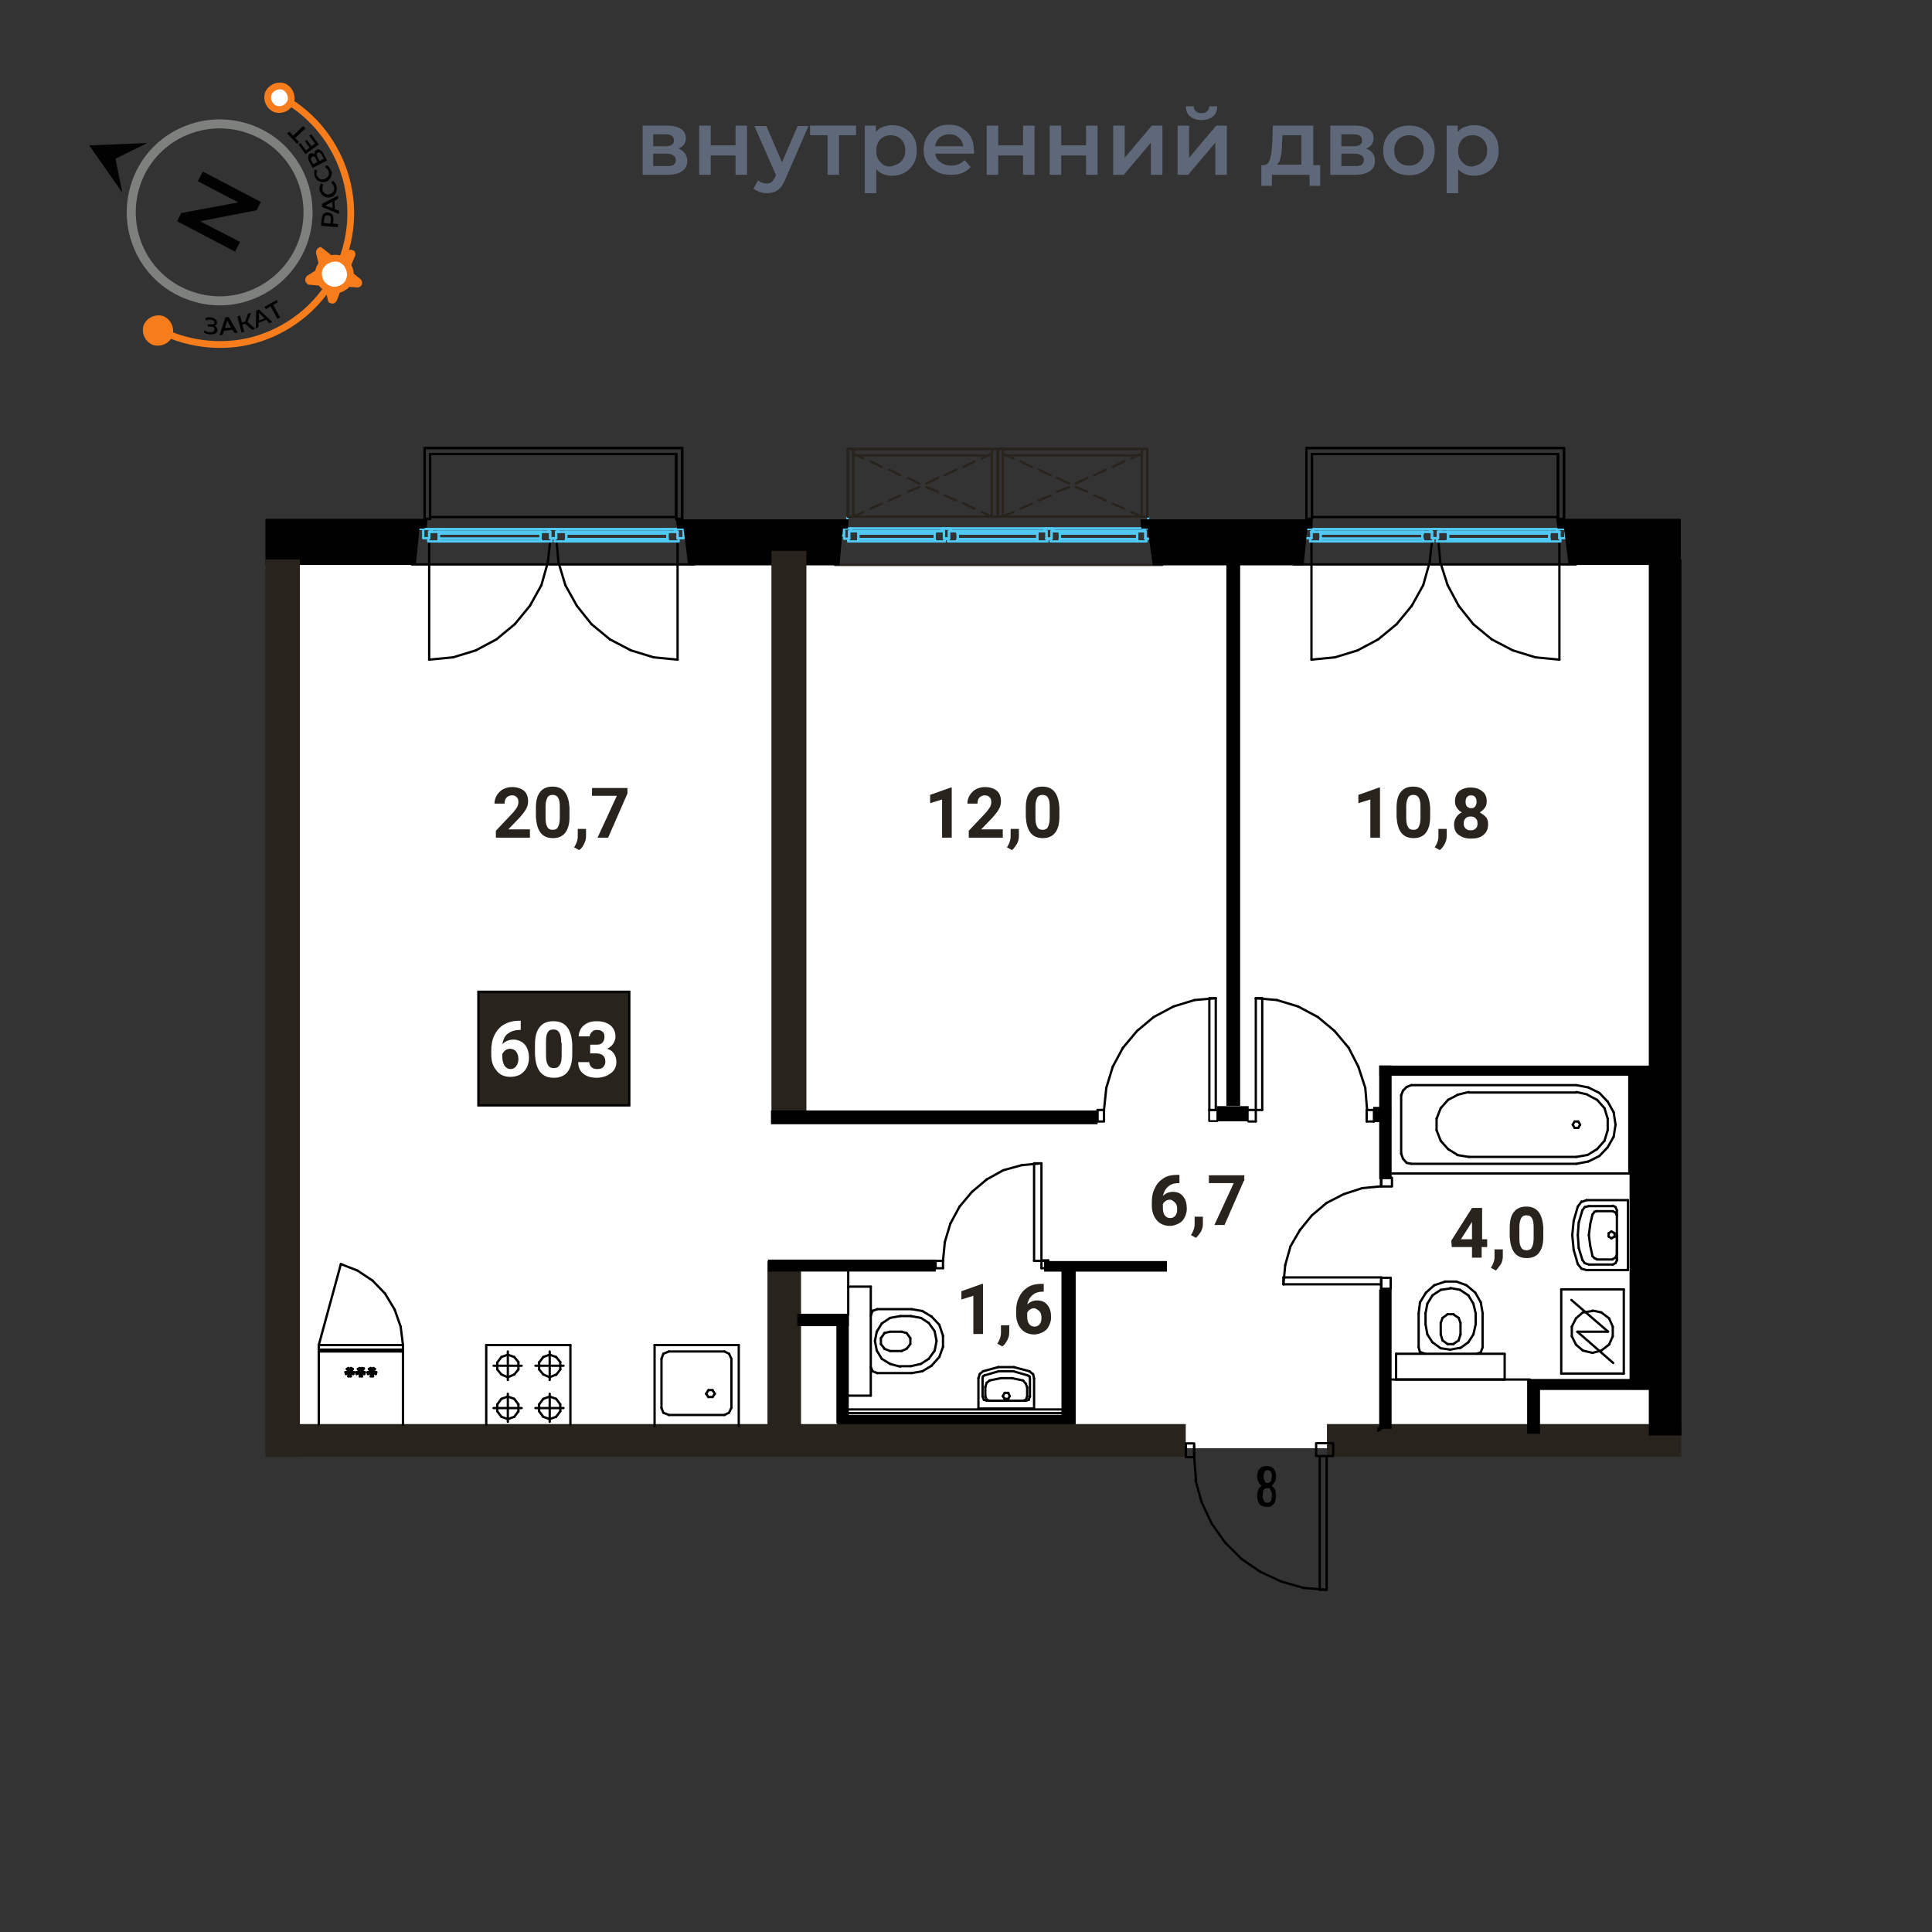 <?xml version="1.0" encoding="utf-8"?>
<!-- Generator: Adobe Illustrator 23.1.1, SVG Export Plug-In . SVG Version: 6.00 Build 0)  -->
<svg version="1.1" xmlns="http://www.w3.org/2000/svg" xmlns:xlink="http://www.w3.org/1999/xlink" x="0px" y="0px"
	 viewBox="0 0 420 420" style="enable-background:new 0 0 420 420;" xml:space="preserve">
<rect x="0" y="0" width="420" height="420" fill="#333333" stroke="none"/>
<style type="text/css">
	.st0{fill:#FFFFFF;}
	.st1{fill:none;stroke:#000000;stroke-width:0.5;stroke-linecap:round;stroke-linejoin:round;stroke-miterlimit:10;}
	.st2{fill:none;stroke:#50CAF4;stroke-width:0.5;stroke-linecap:round;stroke-linejoin:round;stroke-miterlimit:10;}
	.st3{fill:none;stroke:#28231D;stroke-width:0.5;stroke-linecap:round;stroke-linejoin:round;stroke-miterlimit:10;}
	.st4{fill:#28231D;}
	.st5{fill:none;stroke:#000000;stroke-width:3;stroke-miterlimit:10;}
	.st6{fill:none;stroke:#000000;stroke-width:0.84;stroke-linecap:round;stroke-linejoin:round;stroke-miterlimit:10;}
	.st7{fill:none;stroke:#000000;stroke-width:0.4;stroke-linecap:round;stroke-linejoin:round;stroke-miterlimit:10;}
	.st8{fill:#28231D;stroke:#000000;stroke-width:0.5;stroke-miterlimit:10;}
	.st9{fill:none;stroke:#F67C1C;stroke-width:1.472;stroke-miterlimit:10;}
	.st10{fill:#030202;}
	.st11{fill:none;stroke:#7D807D;stroke-width:1.963;stroke-miterlimit:10;}
	.st12{fill:#F67C1C;stroke:#F67C1C;stroke-width:1.472;stroke-miterlimit:10;}
	.st13{fill:#FFFFFF;stroke:#F67C1C;stroke-width:1.472;stroke-miterlimit:10;}
	.st14{fill:#F67C1C;}
	.st15{enable-background:new    ;}
	.st16{fill:#5F6879;}
</style>
<g id="_x30_5_квартира">
	<g id="подложка_5_">
	</g>
	<g id="окна_5_">
	</g>
	<g id="монолит_6_">
	</g>
	<g id="перегородки_5_">
	</g>
	<g id="с_x2F_у_5_">
	</g>
	<g id="кухня_5_">
	</g>
	<g id="двери_5_">
	</g>
	<g id="мебель_5_">
	</g>
	<g id="размеры_5_">
	</g>
	
		<rect x="65.1" y="122.8" transform="matrix(-1 -1.224647e-16 1.224647e-16 -1 426.676 437.628)" class="st0" width="296.4" height="192"/>
	<g>
		<line class="st1" x1="147.9" y1="112.8" x2="148" y2="115"/>
		<line class="st2" x1="148" y1="115" x2="149.3" y2="115"/>
		<line class="st1" x1="92.5" y1="115" x2="92.7" y2="112.8"/>
		<line class="st2" x1="147.3" y1="117" x2="147.5" y2="117"/>
		<line class="st2" x1="147.3" y1="115.6" x2="147.3" y2="117"/>
		<line class="st1" x1="147.3" y1="143.4" x2="142.1" y2="142.9"/>
		<line class="st1" x1="142.1" y1="142.9" x2="137.2" y2="141.4"/>
		<line class="st1" x1="137.2" y1="141.4" x2="132.6" y2="139"/>
		<line class="st1" x1="132.6" y1="139" x2="128.6" y2="135.7"/>
		<line class="st1" x1="128.6" y1="135.7" x2="125.4" y2="131.7"/>
		<line class="st1" x1="125.4" y1="131.7" x2="122.9" y2="127.2"/>
		<line class="st1" x1="122.9" y1="127.2" x2="121.4" y2="122.2"/>
		<line class="st1" x1="121.4" y1="122.2" x2="121" y2="117.7"/>
		<line class="st1" x1="147.3" y1="143.4" x2="147.3" y2="117.7"/>
		<line class="st1" x1="119.6" y1="117.7" x2="119.1" y2="122.2"/>
		<line class="st1" x1="119.1" y1="122.2" x2="117.7" y2="127.2"/>
		<line class="st1" x1="117.7" y1="127.2" x2="115.2" y2="131.7"/>
		<line class="st1" x1="115.2" y1="131.7" x2="111.9" y2="135.7"/>
		<line class="st1" x1="111.9" y1="135.7" x2="107.9" y2="139"/>
		<line class="st1" x1="107.9" y1="139" x2="103.4" y2="141.4"/>
		<line class="st1" x1="103.4" y1="141.4" x2="98.5" y2="142.9"/>
		<line class="st1" x1="98.5" y1="142.9" x2="93.3" y2="143.4"/>
		<line class="st1" x1="93.3" y1="117.7" x2="93.3" y2="143.4"/>
		<line class="st2" x1="146.6" y1="115.6" x2="147" y2="115"/>
		<line class="st1" x1="93.5" y1="112.4" x2="147" y2="112.4"/>
		<line class="st1" x1="89.5" y1="122.7" x2="150.9" y2="122.7"/>
		<line class="st1" x1="147" y1="98.7" x2="93.5" y2="98.7"/>
		<line class="st1" x1="93.5" y1="98.7" x2="93.5" y2="112.4"/>
		<line class="st1" x1="147" y1="112.4" x2="147" y2="98.7"/>
		<line class="st1" x1="147" y1="98.7" x2="147" y2="112.8"/>
		<line class="st1" x1="148.3" y1="112.8" x2="148.3" y2="97.4"/>
		<line class="st1" x1="93.5" y1="98.7" x2="147" y2="98.7"/>
		<line class="st1" x1="148.3" y1="97.4" x2="92.3" y2="97.4"/>
		<line class="st1" x1="93.5" y1="112.8" x2="93.5" y2="98.7"/>
		<line class="st1" x1="92.3" y1="97.4" x2="92.3" y2="112.8"/>
		<line class="st1" x1="147.9" y1="112.8" x2="147.8" y2="112.8"/>
		<line class="st1" x1="147.8" y1="112.8" x2="147.6" y2="112.8"/>
		<line class="st1" x1="147.7" y1="112.8" x2="147.5" y2="112.8"/>
		<line class="st1" x1="147.5" y1="112.8" x2="147.4" y2="112.8"/>
		<line class="st1" x1="147.4" y1="112.8" x2="147.3" y2="112.8"/>
		<line class="st1" x1="147.3" y1="112.8" x2="147.1" y2="112.8"/>
		<line class="st1" x1="147.1" y1="112.8" x2="147.3" y2="112.8"/>
		<line class="st1" x1="147.3" y1="112.8" x2="147.4" y2="112.8"/>
		<line class="st1" x1="147.4" y1="112.8" x2="147.5" y2="112.8"/>
		<line class="st1" x1="147.5" y1="112.8" x2="147.7" y2="112.8"/>
		<line class="st1" x1="147.6" y1="112.8" x2="147.8" y2="112.8"/>
		<line class="st1" x1="92.7" y1="112.8" x2="93" y2="112.8"/>
		<line class="st1" x1="92.9" y1="112.8" x2="93.1" y2="112.8"/>
		<line class="st1" x1="93.1" y1="112.8" x2="93.2" y2="112.8"/>
		<line class="st1" x1="93.2" y1="112.8" x2="93.3" y2="112.8"/>
		<line class="st1" x1="93.3" y1="112.8" x2="93.5" y2="112.8"/>
		<line class="st1" x1="93.5" y1="112.8" x2="93.3" y2="112.8"/>
		<line class="st1" x1="93.3" y1="112.8" x2="93.2" y2="112.8"/>
		<line class="st1" x1="93.2" y1="112.8" x2="93.1" y2="112.8"/>
		<line class="st1" x1="93.1" y1="112.8" x2="92.9" y2="112.8"/>
		<line class="st1" x1="93" y1="112.8" x2="92.7" y2="112.8"/>
		<line class="st1" x1="92.7" y1="112.8" x2="92.7" y2="112.8"/>
		<line class="st1" x1="93.5" y1="112.8" x2="92.3" y2="112.8"/>
		<line class="st1" x1="147" y1="112.8" x2="148.3" y2="112.8"/>
		<line class="st1" x1="92.3" y1="97.4" x2="92.3" y2="112.8"/>
		<line class="st1" x1="148.3" y1="97.4" x2="92.3" y2="97.4"/>
		<line class="st1" x1="148.3" y1="112.8" x2="148.3" y2="97.4"/>
		<line class="st1" x1="93.5" y1="98.7" x2="93.5" y2="112.8"/>
		<line class="st1" x1="147" y1="98.7" x2="93.5" y2="98.7"/>
		<line class="st1" x1="147" y1="112.8" x2="147" y2="98.7"/>
		<line class="st2" x1="91.3" y1="115" x2="92.5" y2="115"/>
		<line class="st2" x1="149.3" y1="115" x2="148.6" y2="115"/>
		<line class="st2" x1="122.9" y1="115.6" x2="145.2" y2="115.6"/>
		<line class="st2" x1="145.2" y1="117.7" x2="122.9" y2="117.7"/>
		<line class="st2" x1="145.2" y1="117.7" x2="145.1" y2="117.1"/>
		<line class="st2" x1="145.1" y1="117.2" x2="123.1" y2="117.2"/>
		<line class="st2" x1="145.2" y1="117.7" x2="122.9" y2="117.7"/>
		<line class="st2" x1="145.1" y1="116" x2="123.1" y2="116"/>
		<line class="st2" x1="145.1" y1="116" x2="145.2" y2="115.6"/>
		<line class="st2" x1="145.2" y1="115.6" x2="122.9" y2="115.6"/>
		<line class="st2" x1="123.1" y1="117.2" x2="122.9" y2="117.7"/>
		<line class="st2" x1="122.9" y1="115.6" x2="123.1" y2="116"/>
		<line class="st2" x1="145.2" y1="115.6" x2="147.3" y2="115.6"/>
		<line class="st2" x1="145.1" y1="116" x2="145.2" y2="115.6"/>
		<line class="st2" x1="145.1" y1="117.2" x2="145.1" y2="116"/>
		<line class="st2" x1="145.2" y1="117.7" x2="145.1" y2="117.1"/>
		<line class="st2" x1="147.5" y1="117.7" x2="145.2" y2="117.7"/>
		<line class="st2" x1="147.5" y1="117" x2="147.5" y2="117.7"/>
		<line class="st2" x1="120.6" y1="117" x2="120.9" y2="117"/>
		<line class="st2" x1="120.6" y1="117.7" x2="120.6" y2="117"/>
		<line class="st2" x1="122.9" y1="117.7" x2="120.6" y2="117.7"/>
		<line class="st2" x1="123.1" y1="117.2" x2="122.9" y2="117.7"/>
		<line class="st2" x1="123.1" y1="116" x2="123.1" y2="117.2"/>
		<line class="st2" x1="122.9" y1="115.6" x2="123.1" y2="116"/>
		<line class="st2" x1="120.9" y1="115.6" x2="122.9" y2="115.6"/>
		<line class="st2" x1="120.9" y1="117" x2="120.9" y2="115.6"/>
		<line class="st2" x1="145.1" y1="116" x2="145.1" y2="117.2"/>
		<line class="st2" x1="123.1" y1="116" x2="145.1" y2="116"/>
		<line class="st2" x1="123.1" y1="117.2" x2="123.1" y2="116"/>
		<line class="st2" x1="145.1" y1="117.2" x2="123.1" y2="117.2"/>
		<line class="st2" x1="95.3" y1="115.6" x2="117.7" y2="115.6"/>
		<line class="st2" x1="117.7" y1="117.7" x2="95.3" y2="117.7"/>
		<line class="st2" x1="117.7" y1="117.7" x2="117.5" y2="117.2"/>
		<line class="st2" x1="117.5" y1="117.1" x2="95.4" y2="117.1"/>
		<line class="st2" x1="117.7" y1="117.7" x2="95.3" y2="117.7"/>
		<line class="st2" x1="117.5" y1="116" x2="95.4" y2="116"/>
		<line class="st2" x1="117.5" y1="116" x2="117.7" y2="115.6"/>
		<line class="st2" x1="117.7" y1="115.6" x2="95.3" y2="115.6"/>
		<line class="st2" x1="95.4" y1="117.2" x2="95.3" y2="117.7"/>
		<line class="st2" x1="95.3" y1="115.6" x2="95.4" y2="116"/>
		<line class="st2" x1="117.7" y1="115.6" x2="119.6" y2="115.6"/>
		<line class="st2" x1="117.5" y1="116" x2="117.7" y2="115.6"/>
		<line class="st2" x1="117.5" y1="117.1" x2="117.5" y2="116"/>
		<line class="st2" x1="117.7" y1="117.7" x2="117.5" y2="117.2"/>
		<line class="st2" x1="119.9" y1="117.7" x2="117.7" y2="117.7"/>
		<line class="st2" x1="119.9" y1="117" x2="119.9" y2="117.7"/>
		<line class="st2" x1="119.6" y1="117" x2="119.9" y2="117"/>
		<line class="st2" x1="119.6" y1="115.6" x2="119.6" y2="117"/>
		<line class="st2" x1="93.1" y1="117" x2="93.3" y2="117"/>
		<line class="st2" x1="93.1" y1="117.7" x2="93.1" y2="117"/>
		<line class="st2" x1="95.3" y1="117.7" x2="93.1" y2="117.7"/>
		<line class="st2" x1="95.4" y1="117.2" x2="95.3" y2="117.7"/>
		<line class="st2" x1="95.4" y1="116" x2="95.4" y2="117.2"/>
		<line class="st2" x1="95.3" y1="115.6" x2="95.4" y2="116"/>
		<line class="st2" x1="93.3" y1="115.6" x2="95.3" y2="115.6"/>
		<line class="st2" x1="93.3" y1="117" x2="93.3" y2="115.6"/>
		<line class="st2" x1="117.5" y1="116" x2="117.5" y2="117.1"/>
		<line class="st2" x1="95.4" y1="116" x2="117.5" y2="116"/>
		<line class="st2" x1="95.4" y1="117.2" x2="95.4" y2="116"/>
		<line class="st2" x1="92" y1="116.9" x2="92" y2="115.2"/>
		<line class="st2" x1="117.5" y1="117.1" x2="95.4" y2="117.1"/>
		<line class="st2" x1="120.9" y1="115.6" x2="120.9" y2="117"/>
		<line class="st2" x1="121.5" y1="115.6" x2="120.9" y2="115.6"/>
		<line class="st2" x1="121.1" y1="115" x2="121.5" y2="115.6"/>
		<line class="st2" x1="119.5" y1="115" x2="121.1" y2="115"/>
		<line class="st2" x1="119.1" y1="115.6" x2="119.5" y2="115"/>
		<line class="st2" x1="119.6" y1="115.6" x2="119.1" y2="115.6"/>
		<line class="st2" x1="119.6" y1="117" x2="119.6" y2="115.6"/>
		<line class="st2" x1="120.9" y1="117" x2="119.6" y2="117"/>
		<line class="st2" x1="93.9" y1="115.6" x2="93.5" y2="115"/>
		<line class="st2" x1="146.6" y1="115.6" x2="121.5" y2="115.6"/>
		<line class="st2" x1="119.1" y1="115.6" x2="93.8" y2="115.6"/>
		<line class="st2" x1="93.5" y1="115" x2="147" y2="115"/>
		<line class="st2" x1="120.6" y1="117" x2="119.9" y2="117"/>
		<line class="st2" x1="92" y1="115" x2="93.5" y2="115"/>
		<line class="st2" x1="93.3" y1="117" x2="92" y2="117"/>
		<line class="st2" x1="93.3" y1="115.6" x2="93.3" y2="117"/>
		<line class="st2" x1="93.9" y1="115.6" x2="93.3" y2="115.6"/>
		<line class="st2" x1="93.5" y1="115" x2="93.9" y2="115.6"/>
		<line class="st2" x1="147.3" y1="115.6" x2="146.6" y2="115.6"/>
		<line class="st2" x1="147.3" y1="117" x2="147.3" y2="115.6"/>
		<line class="st2" x1="148.6" y1="117" x2="147.3" y2="117"/>
		<line class="st2" x1="148.6" y1="115" x2="148.6" y2="117"/>
		<line class="st2" x1="147" y1="115" x2="148.6" y2="115"/>
		<line class="st2" x1="146.6" y1="115.6" x2="147" y2="115"/>
		<line class="st2" x1="148.6" y1="115.6" x2="148.6" y2="116.5"/>
	</g>
	<g>
		<line class="st1" x1="339.6" y1="112.8" x2="339.8" y2="115"/>
		<line class="st2" x1="339.8" y1="115" x2="341" y2="115"/>
		<line class="st1" x1="284.3" y1="115" x2="284.4" y2="112.8"/>
		<line class="st2" x1="339" y1="117" x2="339.2" y2="117"/>
		<line class="st2" x1="339" y1="115.6" x2="339" y2="117"/>
		<line class="st1" x1="339" y1="143.4" x2="333.8" y2="142.9"/>
		<line class="st1" x1="333.8" y1="142.9" x2="328.9" y2="141.4"/>
		<line class="st1" x1="328.9" y1="141.4" x2="324.3" y2="139"/>
		<line class="st1" x1="324.3" y1="139" x2="320.3" y2="135.7"/>
		<line class="st1" x1="320.3" y1="135.7" x2="317.1" y2="131.7"/>
		<line class="st1" x1="317.1" y1="131.7" x2="314.7" y2="127.2"/>
		<line class="st1" x1="314.7" y1="127.2" x2="313.1" y2="122.2"/>
		<line class="st1" x1="313.1" y1="122.2" x2="312.7" y2="117.7"/>
		<line class="st1" x1="339" y1="143.4" x2="339" y2="117.7"/>
		<line class="st1" x1="311.3" y1="117.7" x2="310.8" y2="122.2"/>
		<line class="st1" x1="310.8" y1="122.2" x2="309.4" y2="127.2"/>
		<line class="st1" x1="309.4" y1="127.2" x2="306.9" y2="131.7"/>
		<line class="st1" x1="306.9" y1="131.7" x2="303.6" y2="135.7"/>
		<line class="st1" x1="303.6" y1="135.7" x2="299.6" y2="139"/>
		<line class="st1" x1="299.6" y1="139" x2="295.1" y2="141.4"/>
		<line class="st1" x1="295.1" y1="141.4" x2="290.2" y2="142.9"/>
		<line class="st1" x1="290.2" y1="142.9" x2="285.1" y2="143.4"/>
		<line class="st1" x1="285.1" y1="117.7" x2="285.1" y2="143.4"/>
		<line class="st2" x1="338.3" y1="115.6" x2="338.7" y2="115"/>
		<line class="st1" x1="285.2" y1="112.4" x2="338.7" y2="112.4"/>
		<line class="st1" x1="281.2" y1="122.7" x2="342.6" y2="122.7"/>
		<line class="st1" x1="338.7" y1="98.7" x2="285.2" y2="98.7"/>
		<line class="st1" x1="285.2" y1="98.7" x2="285.2" y2="112.4"/>
		<line class="st1" x1="338.7" y1="112.4" x2="338.7" y2="98.7"/>
		<line class="st1" x1="338.7" y1="98.7" x2="338.7" y2="112.8"/>
		<line class="st1" x1="340" y1="112.8" x2="340" y2="97.4"/>
		<line class="st1" x1="285.2" y1="98.7" x2="338.7" y2="98.7"/>
		<line class="st1" x1="340" y1="97.4" x2="284" y2="97.4"/>
		<line class="st1" x1="285.2" y1="112.8" x2="285.2" y2="98.7"/>
		<line class="st1" x1="284" y1="97.4" x2="284" y2="112.8"/>
		<line class="st1" x1="339.6" y1="112.8" x2="339.5" y2="112.8"/>
		<line class="st1" x1="339.5" y1="112.8" x2="339.4" y2="112.8"/>
		<line class="st1" x1="339.4" y1="112.8" x2="339.2" y2="112.8"/>
		<line class="st1" x1="339.2" y1="112.8" x2="339.1" y2="112.8"/>
		<line class="st1" x1="339.1" y1="112.8" x2="339" y2="112.8"/>
		<line class="st1" x1="339" y1="112.8" x2="338.9" y2="112.8"/>
		<line class="st1" x1="338.9" y1="112.8" x2="339" y2="112.8"/>
		<line class="st1" x1="339" y1="112.8" x2="339.1" y2="112.8"/>
		<line class="st1" x1="339.1" y1="112.8" x2="339.2" y2="112.8"/>
		<line class="st1" x1="339.2" y1="112.8" x2="339.4" y2="112.8"/>
		<line class="st1" x1="339.4" y1="112.8" x2="339.5" y2="112.8"/>
		<line class="st1" x1="284.4" y1="112.8" x2="284.7" y2="112.8"/>
		<line class="st1" x1="284.7" y1="112.8" x2="284.8" y2="112.8"/>
		<line class="st1" x1="284.8" y1="112.8" x2="284.9" y2="112.8"/>
		<line class="st1" x1="284.9" y1="112.8" x2="285.1" y2="112.8"/>
		<line class="st1" x1="285" y1="112.8" x2="285.2" y2="112.8"/>
		<line class="st1" x1="285.2" y1="112.8" x2="285" y2="112.8"/>
		<line class="st1" x1="285.1" y1="112.8" x2="284.9" y2="112.8"/>
		<line class="st1" x1="284.9" y1="112.8" x2="284.8" y2="112.8"/>
		<line class="st1" x1="284.8" y1="112.8" x2="284.7" y2="112.8"/>
		<line class="st1" x1="284.7" y1="112.8" x2="284.4" y2="112.8"/>
		<line class="st1" x1="284.4" y1="112.8" x2="284.4" y2="112.8"/>
		<line class="st1" x1="285.2" y1="112.8" x2="284" y2="112.8"/>
		<line class="st1" x1="338.7" y1="112.8" x2="340" y2="112.8"/>
		<line class="st1" x1="284" y1="97.4" x2="284" y2="112.8"/>
		<line class="st1" x1="340" y1="97.4" x2="284" y2="97.4"/>
		<line class="st1" x1="340" y1="112.8" x2="340" y2="97.4"/>
		<line class="st1" x1="285.2" y1="98.7" x2="285.2" y2="112.8"/>
		<line class="st1" x1="338.7" y1="98.7" x2="285.2" y2="98.7"/>
		<line class="st1" x1="338.7" y1="112.8" x2="338.7" y2="98.7"/>
		<line class="st2" x1="283" y1="115" x2="284.3" y2="115"/>
		<line class="st2" x1="341" y1="115" x2="340.3" y2="115"/>
		<line class="st2" x1="314.6" y1="115.6" x2="336.9" y2="115.6"/>
		<line class="st2" x1="336.9" y1="117.7" x2="314.6" y2="117.7"/>
		<line class="st2" x1="336.9" y1="117.7" x2="336.8" y2="117.1"/>
		<line class="st2" x1="336.8" y1="117.2" x2="314.8" y2="117.2"/>
		<line class="st2" x1="336.9" y1="117.7" x2="314.6" y2="117.7"/>
		<line class="st2" x1="336.8" y1="116" x2="314.8" y2="116"/>
		<line class="st2" x1="336.8" y1="116" x2="336.9" y2="115.6"/>
		<line class="st2" x1="336.9" y1="115.6" x2="314.6" y2="115.6"/>
		<line class="st2" x1="314.8" y1="117.2" x2="314.6" y2="117.7"/>
		<line class="st2" x1="314.6" y1="115.6" x2="314.8" y2="116"/>
		<line class="st2" x1="336.9" y1="115.6" x2="339" y2="115.6"/>
		<line class="st2" x1="336.8" y1="116" x2="336.9" y2="115.6"/>
		<line class="st2" x1="336.8" y1="117.2" x2="336.8" y2="116"/>
		<line class="st2" x1="336.9" y1="117.7" x2="336.8" y2="117.1"/>
		<line class="st2" x1="339.2" y1="117.7" x2="336.9" y2="117.7"/>
		<line class="st2" x1="339.2" y1="117" x2="339.2" y2="117.7"/>
		<line class="st2" x1="312.3" y1="117" x2="312.6" y2="117"/>
		<line class="st2" x1="312.4" y1="117.7" x2="312.4" y2="117"/>
		<line class="st2" x1="314.7" y1="117.7" x2="312.3" y2="117.7"/>
		<line class="st2" x1="314.8" y1="117.2" x2="314.6" y2="117.7"/>
		<line class="st2" x1="314.8" y1="116" x2="314.8" y2="117.2"/>
		<line class="st2" x1="314.6" y1="115.6" x2="314.8" y2="116"/>
		<line class="st2" x1="312.6" y1="115.6" x2="314.7" y2="115.6"/>
		<line class="st2" x1="312.6" y1="117" x2="312.6" y2="115.6"/>
		<line class="st2" x1="336.8" y1="116" x2="336.8" y2="117.2"/>
		<line class="st2" x1="314.8" y1="116" x2="336.8" y2="116"/>
		<line class="st2" x1="314.8" y1="117.2" x2="314.8" y2="116"/>
		<line class="st2" x1="336.8" y1="117.2" x2="314.8" y2="117.2"/>
		<line class="st2" x1="287" y1="115.6" x2="309.4" y2="115.6"/>
		<line class="st2" x1="309.4" y1="117.7" x2="287" y2="117.7"/>
		<line class="st2" x1="309.4" y1="117.7" x2="309.3" y2="117.2"/>
		<line class="st2" x1="309.2" y1="117.1" x2="287.1" y2="117.1"/>
		<line class="st2" x1="309.4" y1="117.7" x2="287" y2="117.7"/>
		<line class="st2" x1="309.2" y1="116" x2="287.1" y2="116"/>
		<line class="st2" x1="309.3" y1="116" x2="309.4" y2="115.6"/>
		<line class="st2" x1="309.4" y1="115.6" x2="287" y2="115.6"/>
		<line class="st2" x1="287.1" y1="117.2" x2="287" y2="117.7"/>
		<line class="st2" x1="287" y1="115.6" x2="287.1" y2="116"/>
		<line class="st2" x1="309.4" y1="115.6" x2="311.3" y2="115.6"/>
		<line class="st2" x1="309.3" y1="116" x2="309.4" y2="115.6"/>
		<line class="st2" x1="309.2" y1="117.1" x2="309.2" y2="116"/>
		<line class="st2" x1="309.4" y1="117.7" x2="309.3" y2="117.2"/>
		<line class="st2" x1="311.6" y1="117.7" x2="309.4" y2="117.7"/>
		<line class="st2" x1="311.6" y1="117" x2="311.6" y2="117.7"/>
		<line class="st2" x1="311.3" y1="117" x2="311.6" y2="117"/>
		<line class="st2" x1="311.3" y1="115.6" x2="311.3" y2="117"/>
		<line class="st2" x1="284.8" y1="117" x2="285.1" y2="117"/>
		<line class="st2" x1="284.8" y1="117.7" x2="284.8" y2="117"/>
		<line class="st2" x1="287" y1="117.7" x2="284.8" y2="117.7"/>
		<line class="st2" x1="287.1" y1="117.2" x2="287" y2="117.7"/>
		<line class="st2" x1="287.1" y1="116" x2="287.1" y2="117.2"/>
		<line class="st2" x1="287" y1="115.6" x2="287.1" y2="116"/>
		<line class="st2" x1="285" y1="115.6" x2="287" y2="115.6"/>
		<line class="st2" x1="285.1" y1="117" x2="285.1" y2="115.6"/>
		<line class="st2" x1="309.2" y1="116" x2="309.2" y2="117.1"/>
		<line class="st2" x1="287.1" y1="116" x2="309.2" y2="116"/>
		<line class="st2" x1="287.1" y1="117.2" x2="287.1" y2="116"/>
		<line class="st2" x1="283.8" y1="116.9" x2="283.8" y2="115.2"/>
		<line class="st2" x1="309.2" y1="117.1" x2="287.1" y2="117.1"/>
		<line class="st2" x1="312.6" y1="115.6" x2="312.6" y2="117"/>
		<line class="st2" x1="313.3" y1="115.6" x2="312.6" y2="115.6"/>
		<line class="st2" x1="312.9" y1="115" x2="313.3" y2="115.6"/>
		<line class="st2" x1="311.2" y1="115" x2="312.8" y2="115"/>
		<line class="st2" x1="310.8" y1="115.6" x2="311.2" y2="115"/>
		<line class="st2" x1="311.3" y1="115.6" x2="310.8" y2="115.6"/>
		<line class="st2" x1="311.3" y1="117" x2="311.3" y2="115.6"/>
		<line class="st2" x1="312.6" y1="117" x2="311.3" y2="117"/>
		<line class="st2" x1="285.6" y1="115.6" x2="285.2" y2="115"/>
		<line class="st2" x1="338.3" y1="115.6" x2="313.2" y2="115.6"/>
		<line class="st2" x1="310.8" y1="115.6" x2="285.6" y2="115.6"/>
		<line class="st2" x1="285.2" y1="115" x2="338.7" y2="115"/>
		<line class="st2" x1="312.4" y1="117" x2="311.6" y2="117"/>
		<line class="st2" x1="283.8" y1="115" x2="285.2" y2="115"/>
		<line class="st2" x1="285.1" y1="117" x2="283.8" y2="117"/>
		<line class="st2" x1="285.1" y1="115.6" x2="285.1" y2="117"/>
		<line class="st2" x1="285.6" y1="115.6" x2="285.1" y2="115.6"/>
		<line class="st2" x1="285.2" y1="115" x2="285.6" y2="115.6"/>
		<line class="st2" x1="339" y1="115.6" x2="338.4" y2="115.6"/>
		<line class="st2" x1="339" y1="117" x2="339" y2="115.6"/>
		<line class="st2" x1="340.3" y1="117" x2="339" y2="117"/>
		<line class="st2" x1="340.3" y1="115" x2="340.3" y2="117"/>
		<line class="st2" x1="338.7" y1="115" x2="340.3" y2="115"/>
		<line class="st2" x1="338.3" y1="115.6" x2="338.7" y2="115"/>
		<line class="st2" x1="340.3" y1="115.6" x2="340.3" y2="116.5"/>
	</g>
	<g>
		<line class="st2" x1="186.6" y1="117.2" x2="203.2" y2="117.2"/>
		<line class="st2" x1="203.2" y1="117.2" x2="203.2" y2="116"/>
		<line class="st2" x1="203.2" y1="116" x2="186.6" y2="116"/>
		<line class="st2" x1="186.6" y1="116" x2="186.6" y2="117.2"/>
		<line class="st2" x1="186.5" y1="117.7" x2="186.6" y2="117.2"/>
		<line class="st2" x1="186.6" y1="116" x2="186.5" y2="115.5"/>
		<line class="st2" x1="186.5" y1="117.7" x2="203.3" y2="117.7"/>
		<line class="st2" x1="203.3" y1="117.7" x2="203.2" y2="117.2"/>
		<line class="st2" x1="203.2" y1="117.2" x2="186.6" y2="117.2"/>
		<line class="st2" x1="203.2" y1="116" x2="186.6" y2="116"/>
		<line class="st2" x1="203.2" y1="116" x2="203.3" y2="115.5"/>
		<line class="st2" x1="203.3" y1="115.5" x2="186.5" y2="115.5"/>
		<line class="st2" x1="184.6" y1="115.5" x2="184.6" y2="117.1"/>
		<line class="st2" x1="184.6" y1="117.1" x2="184.4" y2="117.1"/>
		<line class="st2" x1="184.4" y1="117.1" x2="184.4" y2="117.7"/>
		<line class="st2" x1="184.4" y1="117.7" x2="186.4" y2="117.7"/>
		<line class="st2" x1="186.5" y1="117.7" x2="186.6" y2="117.2"/>
		<line class="st2" x1="186.6" y1="117.2" x2="186.6" y2="116"/>
		<line class="st2" x1="186.6" y1="116" x2="186.5" y2="115.5"/>
		<line class="st2" x1="186.4" y1="115.5" x2="184.6" y2="115.5"/>
		<line class="st2" x1="205.2" y1="117.1" x2="205.2" y2="115.5"/>
		<line class="st2" x1="205.2" y1="115.5" x2="203.3" y2="115.5"/>
		<line class="st2" x1="203.3" y1="115.5" x2="203.2" y2="116"/>
		<line class="st2" x1="203.2" y1="116" x2="203.2" y2="117.2"/>
		<line class="st2" x1="203.2" y1="117.2" x2="203.3" y2="117.7"/>
		<line class="st2" x1="203.3" y1="117.7" x2="205.4" y2="117.7"/>
		<line class="st2" x1="205.4" y1="117.7" x2="205.4" y2="117.1"/>
		<line class="st2" x1="205.4" y1="117.1" x2="205.2" y2="117.1"/>
		<line class="st2" x1="208.2" y1="117.2" x2="225.5" y2="117.2"/>
		<line class="st2" x1="225.5" y1="117.2" x2="225.5" y2="116"/>
		<line class="st2" x1="225.5" y1="116" x2="208.2" y2="116"/>
		<line class="st2" x1="208.2" y1="116" x2="208.2" y2="117.2"/>
		<line class="st2" x1="208" y1="117.7" x2="208.2" y2="117.2"/>
		<line class="st2" x1="208.2" y1="116" x2="208" y2="115.5"/>
		<line class="st2" x1="208" y1="117.7" x2="225.6" y2="117.7"/>
		<line class="st2" x1="225.6" y1="117.7" x2="225.5" y2="117.2"/>
		<line class="st2" x1="225.5" y1="117.2" x2="208.2" y2="117.2"/>
		<line class="st2" x1="225.5" y1="116" x2="208.2" y2="116"/>
		<line class="st2" x1="225.5" y1="116" x2="225.6" y2="115.5"/>
		<line class="st2" x1="225.6" y1="115.5" x2="208" y2="115.5"/>
		<line class="st2" x1="206.3" y1="115.5" x2="206.3" y2="117.1"/>
		<line class="st2" x1="206.3" y1="117.1" x2="206.1" y2="117.1"/>
		<line class="st2" x1="206.1" y1="117.1" x2="206.1" y2="117.7"/>
		<line class="st2" x1="206.1" y1="117.7" x2="208" y2="117.7"/>
		<line class="st2" x1="208" y1="117.7" x2="208.2" y2="117.2"/>
		<line class="st2" x1="208.2" y1="117.2" x2="208.2" y2="116"/>
		<line class="st2" x1="208.2" y1="116" x2="208" y2="115.5"/>
		<line class="st2" x1="208" y1="115.5" x2="206.3" y2="115.5"/>
		<line class="st2" x1="227.5" y1="117.1" x2="227.5" y2="115.5"/>
		<line class="st2" x1="227.5" y1="115.5" x2="225.6" y2="115.5"/>
		<line class="st2" x1="225.6" y1="115.5" x2="225.5" y2="116"/>
		<line class="st2" x1="225.5" y1="116" x2="225.5" y2="117.2"/>
		<line class="st2" x1="225.5" y1="117.2" x2="225.6" y2="117.7"/>
		<line class="st2" x1="225.6" y1="117.7" x2="227.7" y2="117.7"/>
		<line class="st2" x1="227.7" y1="117.7" x2="227.7" y2="117.1"/>
		<line class="st2" x1="227.7" y1="117.1" x2="227.5" y2="117.1"/>
		<line class="st2" x1="230.4" y1="117.2" x2="247.2" y2="117.2"/>
		<line class="st2" x1="247.2" y1="117.2" x2="247.2" y2="116"/>
		<line class="st2" x1="247.2" y1="116" x2="230.4" y2="116"/>
		<line class="st2" x1="230.4" y1="116" x2="230.4" y2="117.2"/>
		<line class="st2" x1="230.3" y1="117.7" x2="230.4" y2="117.2"/>
		<line class="st2" x1="230.4" y1="116" x2="230.3" y2="115.5"/>
		<line class="st2" x1="230.3" y1="117.7" x2="247.3" y2="117.7"/>
		<line class="st2" x1="247.3" y1="117.7" x2="247.2" y2="117.2"/>
		<line class="st2" x1="247.2" y1="117.2" x2="230.4" y2="117.2"/>
		<line class="st2" x1="247.2" y1="116" x2="230.4" y2="116"/>
		<line class="st2" x1="247.2" y1="116" x2="247.3" y2="115.5"/>
		<line class="st2" x1="247.3" y1="115.5" x2="230.3" y2="115.5"/>
		<line class="st2" x1="228.6" y1="115.5" x2="228.6" y2="117.1"/>
		<line class="st2" x1="228.6" y1="117.1" x2="228.4" y2="117.1"/>
		<line class="st2" x1="228.4" y1="117.1" x2="228.4" y2="117.7"/>
		<line class="st2" x1="228.4" y1="117.7" x2="230.3" y2="117.7"/>
		<line class="st2" x1="230.3" y1="117.7" x2="230.4" y2="117.2"/>
		<line class="st2" x1="230.4" y1="117.2" x2="230.4" y2="116"/>
		<line class="st2" x1="230.4" y1="116" x2="230.3" y2="115.5"/>
		<line class="st2" x1="230.3" y1="115.5" x2="228.6" y2="115.5"/>
		<line class="st2" x1="249" y1="117.1" x2="249" y2="115.5"/>
		<line class="st2" x1="249" y1="115.5" x2="247.3" y2="115.5"/>
		<line class="st2" x1="247.3" y1="115.5" x2="247.2" y2="116"/>
		<line class="st2" x1="247.2" y1="116" x2="247.2" y2="117.2"/>
		<line class="st2" x1="247.2" y1="117.2" x2="247.3" y2="117.7"/>
		<line class="st2" x1="247.3" y1="117.7" x2="249.2" y2="117.7"/>
		<line class="st2" x1="249.2" y1="117.7" x2="249.2" y2="117.1"/>
		<line class="st2" x1="249.2" y1="117.1" x2="249" y2="117.1"/>
		<line class="st2" x1="205.4" y1="117.1" x2="206.1" y2="117.1"/>
		<line class="st2" x1="227.7" y1="117.1" x2="228.4" y2="117.1"/>
		<line class="st2" x1="206.5" y1="114.9" x2="206.9" y2="115.5"/>
		<line class="st2" x1="206.9" y1="115.5" x2="226.9" y2="115.5"/>
		<line class="st2" x1="248.5" y1="115.5" x2="248.9" y2="114.9"/>
		<line class="st2" x1="184.8" y1="114.9" x2="185.2" y2="115.5"/>
		<line class="st2" x1="185.2" y1="115.5" x2="204.6" y2="115.5"/>
		<line class="st2" x1="204.6" y1="115.5" x2="204.9" y2="114.9"/>
		<line class="st2" x1="226.9" y1="115.5" x2="227.2" y2="114.9"/>
		<line class="st2" x1="228.7" y1="114.9" x2="229.1" y2="115.5"/>
		<line class="st2" x1="248.9" y1="114.9" x2="184.8" y2="114.9"/>
		<line class="st2" x1="248.9" y1="114.9" x2="228.7" y2="114.9"/>
		<line class="st2" x1="204.9" y1="114.9" x2="184.8" y2="114.9"/>
		<line class="st2" x1="227.2" y1="114.9" x2="206.5" y2="114.9"/>
		<line class="st2" x1="183.5" y1="117.1" x2="184.6" y2="117.1"/>
		<line class="st2" x1="184.6" y1="117.1" x2="184.6" y2="115.5"/>
		<line class="st2" x1="184.6" y1="115.5" x2="185.2" y2="115.5"/>
		<line class="st2" x1="185.2" y1="115.5" x2="184.8" y2="114.9"/>
		<line class="st2" x1="184.9" y1="114.9" x2="183.5" y2="114.9"/>
		<line class="st2" x1="183.5" y1="114.9" x2="183.5" y2="117.1"/>
		<line class="st2" x1="205.2" y1="117.1" x2="206.3" y2="117.1"/>
		<line class="st2" x1="206.3" y1="117.1" x2="206.3" y2="115.5"/>
		<line class="st2" x1="206.3" y1="115.5" x2="206.9" y2="115.5"/>
		<line class="st2" x1="206.9" y1="115.5" x2="206.5" y2="114.9"/>
		<line class="st2" x1="206.5" y1="114.9" x2="204.9" y2="114.9"/>
		<line class="st2" x1="204.9" y1="114.9" x2="204.6" y2="115.5"/>
		<line class="st2" x1="204.6" y1="115.5" x2="205.2" y2="115.5"/>
		<line class="st2" x1="205.2" y1="115.5" x2="205.2" y2="117.1"/>
		<line class="st2" x1="227.4" y1="117.1" x2="228.6" y2="117.1"/>
		<line class="st2" x1="228.6" y1="117.1" x2="228.6" y2="115.5"/>
		<line class="st2" x1="228.6" y1="115.5" x2="229.1" y2="115.5"/>
		<line class="st2" x1="229.1" y1="115.5" x2="228.7" y2="114.9"/>
		<line class="st2" x1="228.7" y1="114.9" x2="227.2" y2="114.9"/>
		<line class="st2" x1="227.2" y1="114.9" x2="226.9" y2="115.5"/>
		<line class="st2" x1="226.9" y1="115.5" x2="227.5" y2="115.5"/>
		<line class="st2" x1="227.5" y1="115.5" x2="227.5" y2="117.1"/>
		<line class="st2" x1="249" y1="117.1" x2="250.2" y2="117.1"/>
		<line class="st2" x1="250.2" y1="117.1" x2="250.2" y2="114.9"/>
		<line class="st2" x1="250.2" y1="114.9" x2="248.9" y2="114.9"/>
		<line class="st2" x1="248.9" y1="114.9" x2="248.5" y2="115.5"/>
		<line class="st2" x1="248.5" y1="115.5" x2="249" y2="115.5"/>
		<line class="st2" x1="249" y1="115.5" x2="249" y2="117.1"/>
		<line class="st2" x1="205.4" y1="117.1" x2="206.1" y2="117.1"/>
		<line class="st2" x1="204.9" y1="114.9" x2="206.5" y2="114.9"/>
		<line class="st2" x1="250.2" y1="115.5" x2="250.2" y2="116.4"/>
		<line class="st2" x1="183.5" y1="116.4" x2="183.5" y2="115.5"/>
		<line class="st2" x1="227.7" y1="117.1" x2="228.4" y2="117.1"/>
		<line class="st2" x1="227.2" y1="114.9" x2="228.7" y2="114.9"/>
		<line class="st2" x1="249.6" y1="112.7" x2="249.6" y2="112.3"/>
		<line class="st3" x1="184.2" y1="112.3" x2="249.6" y2="112.3"/>
		<line class="st2" x1="184.2" y1="112.3" x2="184.2" y2="112.7"/>
		<line class="st2" x1="182.7" y1="116.4" x2="183.5" y2="116.4"/>
		<line class="st2" x1="250.2" y1="116.4" x2="251.1" y2="116.4"/>
		<line class="st3" x1="184.3" y1="97.6" x2="184.3" y2="112.3"/>
		<line class="st3" x1="216.9" y1="112.3" x2="216.9" y2="97.6"/>
		<line class="st3" x1="213.4" y1="97.6" x2="184.3" y2="97.6"/>
		<line class="st3" x1="216.9" y1="97.6" x2="184.3" y2="97.6"/>
		<line class="st3" x1="184.3" y1="97.6" x2="184.3" y2="112.3"/>
		<line class="st3" x1="216.9" y1="97.6" x2="216.9" y2="112.3"/>
		<line class="st3" x1="184.3" y1="97.6" x2="216.9" y2="97.6"/>
		<line class="st3" x1="184.3" y1="97.6" x2="184.3" y2="112.3"/>
		<line class="st3" x1="215.6" y1="112.3" x2="215.6" y2="98.1"/>
		<line class="st3" x1="185.5" y1="112.3" x2="185.5" y2="98.1"/>
		<line class="st3" x1="215.6" y1="98.1" x2="215.6" y2="99"/>
		<line class="st3" x1="185.5" y1="99" x2="185.5" y2="98.1"/>
		<line class="st3" x1="215.6" y1="99" x2="185.5" y2="99"/>
		<line class="st3" x1="216.9" y1="97.6" x2="216.9" y2="112.3"/>
		<line class="st3" x1="249.4" y1="112.3" x2="249.4" y2="97.6"/>
		<line class="st3" x1="246.1" y1="97.6" x2="216.9" y2="97.6"/>
		<line class="st3" x1="249.4" y1="97.6" x2="216.9" y2="97.6"/>
		<line class="st3" x1="249.4" y1="112.3" x2="249.4" y2="97.6"/>
		<line class="st3" x1="249.4" y1="97.6" x2="249.4" y2="112.3"/>
		<line class="st3" x1="216.9" y1="97.6" x2="249.4" y2="97.6"/>
		<line class="st3" x1="216.9" y1="97.6" x2="216.9" y2="112.3"/>
		<path class="st3" d="M249,98.1"/>
		<path class="st3" d="M217.2,98.1"/>
		<line class="st3" x1="248.2" y1="112.3" x2="248.2" y2="98.1"/>
		<line class="st3" x1="218" y1="112.3" x2="218" y2="98.1"/>
		<line class="st3" x1="248.2" y1="98.1" x2="248.2" y2="99"/>
		<line class="st3" x1="218" y1="99" x2="218" y2="98.1"/>
		<line class="st3" x1="248.2" y1="99" x2="218" y2="99"/>
		<line class="st3" x1="185.5" y1="98.6" x2="187.7" y2="99.7"/>
		<line class="st3" x1="189.2" y1="100.3" x2="191.7" y2="101.5"/>
		<line class="st3" x1="193.3" y1="102.1" x2="195.7" y2="103.3"/>
		<line class="st3" x1="197.4" y1="103.9" x2="199.8" y2="105.1"/>
		<line class="st3" x1="201.4" y1="105.9" x2="203.9" y2="106.9"/>
		<line class="st3" x1="205.4" y1="107.7" x2="207.9" y2="108.8"/>
		<line class="st3" x1="209.4" y1="109.4" x2="211.9" y2="110.6"/>
		<line class="st3" x1="213.4" y1="111.3" x2="215.6" y2="112.3"/>
		<line class="st3" x1="185.5" y1="112.3" x2="187.7" y2="111.3"/>
		<line class="st3" x1="189.2" y1="110.6" x2="191.7" y2="109.5"/>
		<line class="st3" x1="193.3" y1="108.8" x2="195.7" y2="107.7"/>
		<line class="st3" x1="197.4" y1="106.9" x2="199.8" y2="105.9"/>
		<line class="st3" x1="201.4" y1="105.1" x2="203.9" y2="103.9"/>
		<line class="st3" x1="205.4" y1="103.3" x2="207.9" y2="102.1"/>
		<line class="st3" x1="209.4" y1="101.5" x2="211.9" y2="100.3"/>
		<line class="st3" x1="213.4" y1="99.7" x2="215.6" y2="98.6"/>
		<line class="st3" x1="218" y1="98.6" x2="220.3" y2="99.7"/>
		<line class="st3" x1="221.8" y1="100.3" x2="224.3" y2="101.5"/>
		<line class="st3" x1="225.8" y1="102.1" x2="228.4" y2="103.3"/>
		<line class="st3" x1="229.8" y1="103.9" x2="232.4" y2="105.1"/>
		<line class="st3" x1="233.9" y1="105.9" x2="236.4" y2="106.9"/>
		<line class="st3" x1="237.9" y1="107.7" x2="240.4" y2="108.8"/>
		<line class="st3" x1="241.9" y1="109.5" x2="244.4" y2="110.6"/>
		<line class="st3" x1="245.9" y1="111.3" x2="248.2" y2="112.3"/>
		<line class="st3" x1="218" y1="112.3" x2="220.3" y2="111.3"/>
		<line class="st3" x1="221.8" y1="110.6" x2="224.3" y2="109.5"/>
		<line class="st3" x1="225.8" y1="108.8" x2="228.4" y2="107.7"/>
		<line class="st3" x1="229.8" y1="106.9" x2="232.4" y2="105.9"/>
		<line class="st3" x1="233.9" y1="105.1" x2="236.4" y2="103.9"/>
		<line class="st3" x1="237.9" y1="103.3" x2="240.4" y2="102.1"/>
		<line class="st3" x1="241.9" y1="101.5" x2="244.4" y2="100.3"/>
		<line class="st3" x1="245.9" y1="99.7" x2="248.2" y2="98.6"/>
		<line class="st3" x1="252.7" y1="122.8" x2="181.5" y2="122.8"/>
	</g>
	<g>
		<polygon points="338.3,112.8 338.6,114.9 340,114.9 341,122.8 365.4,122.8 365.4,112.8 		"/>
	</g>
	<g>
		<polygon points="90.4,122.8 91.2,114.9 92.3,114.9 92.5,112.8 57.7,112.8 57.7,122.8 		"/>
	</g>
	<polygon points="146.9,112.9 184.5,112.9 184.3,114.9 183.2,114.9 182.5,122.9 149.6,122.9 148.6,114.9 147.2,114.9 	"/>
	<polygon points="247.9,112.9 285.4,112.9 285.3,114.9 284.2,114.9 283.4,122.9 250.6,122.9 249.5,114.9 248.1,114.9 	"/>
	
		<rect x="288.4" y="309.7" transform="matrix(-1 -1.224647e-16 1.224647e-16 -1 653.869 626.38)" class="st4" width="77" height="7.1"/>
	
		<rect x="166.9" y="274.1" transform="matrix(-1 -1.224647e-16 1.224647e-16 -1 341.04 586.12)" class="st4" width="7.3" height="37.8"/>
	
		<rect x="167.6" y="119.8" transform="matrix(-1 -1.224647e-16 1.224647e-16 -1 342.902 363.539)" class="st4" width="7.6" height="124"/>
	<rect x="358.4" y="121.6" transform="matrix(-1 -1.224647e-16 1.224647e-16 -1 723.935 433.666)" width="7.1" height="190.5"/>
	<rect x="332.1" y="299.9" transform="matrix(-1 -1.224647e-16 1.224647e-16 -1 666.888 611.597)" width="2.8" height="11.8"/>
	<rect x="332.5" y="299.8" transform="matrix(-1 -1.224647e-16 1.224647e-16 -1 695.512 601.97)" width="30.4" height="2.4"/>
	<rect x="354.3" y="231.9" transform="matrix(-1 -1.224647e-16 1.224647e-16 -1 713.251 533.969)" width="4.7" height="70.2"/>
	<rect x="299.9" y="231.7" transform="matrix(-1 -1.224647e-16 1.224647e-16 -1 659.845 465.551)" width="60.1" height="2.2"/>
	<rect x="299.9" y="231.7" transform="matrix(-1 -1.224647e-16 1.224647e-16 -1 602.426 488.029)" width="2.7" height="24.7"/>
	<rect x="299.9" y="280.2" transform="matrix(-1 -1.224647e-16 1.224647e-16 -1 602.42 590.805)" width="2.7" height="30.3"/>
	<rect x="227.1" y="274.2" transform="matrix(-1 -1.224647e-16 1.224647e-16 -1 480.779 550.64)" width="26.7" height="2.3"/>
	<rect x="166.9" y="273.9" transform="matrix(-1 -1.224647e-16 1.224647e-16 -1 370.33 550.323)" width="36.5" height="2.6"/>
	<rect x="230.7" y="274.5" transform="matrix(-1 -1.224647e-16 1.224647e-16 -1 464.549 585.1)" width="3.1" height="36"/>
	<rect x="182.1" y="307.6" transform="matrix(-1 -1.224647e-16 1.224647e-16 -1 414.104 620.876)" width="50" height="5.7"/>
	<rect x="181.8" y="285.8" transform="matrix(-1 -1.224647e-16 1.224647e-16 -1 366.32 595.233)" width="2.7" height="23.6"/>
	<rect x="173.3" y="285.6" transform="matrix(-1 -1.224647e-16 1.224647e-16 -1 357.834 573.896)" width="11.2" height="2.7"/>
	<line class="st5" x1="268.1" y1="240.4" x2="268.1" y2="119.4"/>
	<line class="st5" x1="238.6" y1="242.9" x2="167.6" y2="242.9"/>
	<rect x="264.6" y="240.4" transform="matrix(-1 -1.224647e-16 1.224647e-16 -1 536.046 484.167)" width="6.9" height="3.3"/>
	<rect x="298.5" y="240.6" transform="matrix(-1 -1.224647e-16 1.224647e-16 -1 600.913 484.521)" width="3.9" height="3.3"/>
	
		<rect x="59.3" y="309.7" transform="matrix(-1 -1.224647e-16 1.224647e-16 -1 317.073 626.38)" class="st4" width="198.4" height="7.1"/>
	
		<rect x="57.7" y="121.6" transform="matrix(-1 -1.224647e-16 1.224647e-16 -1 122.895 438.314)" class="st4" width="7.5" height="195.1"/>
	<line class="st1" x1="300" y1="310.8" x2="299.7" y2="310.6"/>
	<line class="st1" x1="314.8" y1="239.1" x2="316.9" y2="238"/>
	<line class="st1" x1="350.8" y1="241.8" x2="349.5" y2="239.5"/>
	<line class="st1" x1="305" y1="251.9" x2="305.8" y2="252.8"/>
	<line class="st1" x1="305.8" y1="236.3" x2="305" y2="237.1"/>
	<line class="st1" x1="354.2" y1="233.8" x2="354.2" y2="255.1"/>
	<line class="st1" x1="345.4" y1="274.9" x2="344.5" y2="274.6"/>
	<line class="st1" x1="350.6" y1="273.7" x2="351.2" y2="273.4"/>
	<line class="st1" x1="350.6" y1="273.8" x2="347.1" y2="273.8"/>
	<line class="st1" x1="346.2" y1="273.1" x2="345.7" y2="270.8"/>
	<line class="st1" x1="351.2" y1="274.6" x2="350.6" y2="274.9"/>
	<line class="st1" x1="344" y1="273.9" x2="343.2" y2="271.3"/>
	<line class="st1" x1="343" y1="274.8" x2="342.1" y2="271.7"/>
	<line class="st1" x1="322.3" y1="285.5" x2="322.3" y2="292.9"/>
	<line class="st1" x1="308.7" y1="283.1" x2="310" y2="281"/>
	<line class="st1" x1="310" y1="281" x2="311.8" y2="279.4"/>
	<line class="st1" x1="318.8" y1="279.4" x2="320.7" y2="281"/>
	<line class="st1" x1="309.8" y1="294.3" x2="308.7" y2="293.9"/>
	<line class="st1" x1="309.9" y1="287.9" x2="309.9" y2="285.5"/>
	<line class="st1" x1="319.2" y1="281.6" x2="317.4" y2="280.4"/>
	<line class="st1" x1="310.3" y1="283.4" x2="309.9" y2="285.5"/>
	<line class="st1" x1="309.9" y1="287.9" x2="310.3" y2="290.1"/>
	<line class="st1" x1="317.4" y1="293.1" x2="319.2" y2="291.8"/>
	<line class="st1" x1="317.5" y1="290.1" x2="317.5" y2="287.6"/>
	<line class="st1" x1="313.6" y1="286.5" x2="314.7" y2="285.7"/>
	<line class="st1" x1="313.6" y1="291.4" x2="314.7" y2="292.2"/>
	<line class="st1" x1="348.1" y1="293.6" x2="349.8" y2="292.3"/>
	<line class="st1" x1="350.6" y1="290.5" x2="350.6" y2="288.4"/>
	<line class="st1" x1="349.8" y1="286.6" x2="348.1" y2="285.3"/>
	<line class="st1" x1="353" y1="280.3" x2="353" y2="298.6"/>
	<line class="st1" x1="190.7" y1="284.6" x2="189.7" y2="285"/>
	<line class="st1" x1="205" y1="292.8" x2="205" y2="290.4"/>
	<line class="st1" x1="189.7" y1="298.1" x2="190.7" y2="298.5"/>
	<line class="st1" x1="198" y1="286.1" x2="200.2" y2="286.5"/>
	<line class="st1" x1="200.2" y1="296.5" x2="198" y2="297"/>
	<line class="st1" x1="197.9" y1="292.1" x2="197.9" y2="290.9"/>
	<line class="st1" x1="224.5" y1="298.7" x2="223.8" y2="298.1"/>
	<line class="st1" x1="213.7" y1="298.1" x2="213" y2="298.7"/>
	<line class="st1" x1="215.2" y1="300.1" x2="214.5" y2="300.6"/>
	<line class="st1" x1="223.9" y1="299.8" x2="223.9" y2="303.6"/>
	<line class="st1" x1="223.9" y1="299.7" x2="223.8" y2="299.2"/>
	<line class="st1" x1="220.3" y1="298.1" x2="217.1" y2="298.1"/>
	<line class="st1" x1="223" y1="304.5" x2="214.5" y2="304.5"/>
	<line class="st1" x1="218.4" y1="304.1" x2="219.2" y2="304.1"/>
	<line class="st1" x1="219.2" y1="302.8" x2="218.4" y2="302.8"/>
	<line class="st1" x1="215.2" y1="304.5" x2="214.5" y2="304.3"/>
	<line class="st1" x1="231" y1="307.2" x2="184" y2="307.2"/>
	<line class="st1" x1="184" y1="306.8" x2="184" y2="286.2"/>
	<line class="st1" x1="184" y1="286.2" x2="184" y2="306.8"/>
	<line class="st1" x1="300.6" y1="233.8" x2="300.6" y2="233.5"/>
	<line class="st1" x1="313.2" y1="240.9" x2="314.8" y2="239.1"/>
	<line class="st1" x1="305.8" y1="252.8" x2="306.8" y2="253"/>
	<line class="st1" x1="306.8" y1="235.9" x2="305.8" y2="236.3"/>
	<line class="st1" x1="343.8" y1="275.8" x2="343" y2="274.8"/>
	<line class="st1" x1="346.6" y1="273.5" x2="347.1" y2="273.7"/>
	<line class="st1" x1="351.5" y1="274" x2="351.5" y2="273.3"/>
	<line class="st1" x1="350.6" y1="274.9" x2="345.4" y2="274.9"/>
	<line class="st1" x1="353.9" y1="260.9" x2="353.9" y2="276.1"/>
	<line class="st1" x1="320.7" y1="281" x2="321.9" y2="283.1"/>
	<line class="st1" x1="315.3" y1="280.1" x2="313.2" y2="280.4"/>
	<line class="st1" x1="313.2" y1="293.1" x2="315.3" y2="293.4"/>
	<line class="st1" x1="313.2" y1="290.1" x2="313.2" y2="287.6"/>
	<line class="st1" x1="313.2" y1="287.6" x2="313.6" y2="286.5"/>
	<line class="st1" x1="313.2" y1="290.1" x2="313.6" y2="291.4"/>
	<line class="st1" x1="346.2" y1="285" x2="344.1" y2="285.3"/>
	<line class="st1" x1="342.6" y1="286.6" x2="341.7" y2="288.4"/>
	<line class="st1" x1="341.7" y1="288.4" x2="341.7" y2="290.5"/>
	<line class="st1" x1="341.7" y1="290.5" x2="342.6" y2="292.3"/>
	<line class="st1" x1="344.1" y1="293.6" x2="346.2" y2="294.1"/>
	<line class="st1" x1="200.2" y1="286.5" x2="201.9" y2="287.6"/>
	<line class="st1" x1="201.9" y1="295.4" x2="200.2" y2="296.5"/>
	<line class="st1" x1="191.7" y1="295.4" x2="190.6" y2="293.6"/>
	<line class="st1" x1="190.6" y1="289.5" x2="191.7" y2="287.7"/>
	<line class="st1" x1="224.8" y1="306.2" x2="224.8" y2="299.7"/>
	<line class="st1" x1="213.9" y1="304.3" x2="214.5" y2="304.5"/>
	<line class="st1" x1="223.8" y1="299.2" x2="223.4" y2="299"/>
	<line class="st1" x1="217.1" y1="298.1" x2="214" y2="299"/>
	<line class="st1" x1="218" y1="303.5" x2="218.4" y2="304.1"/>
	<line class="st1" x1="218.4" y1="302.8" x2="218" y2="303.5"/>
	<line class="st1" x1="302.2" y1="233.8" x2="300.6" y2="233.8"/>
	<line class="st1" x1="300" y1="310.8" x2="299.6" y2="311"/>
	<line class="st1" x1="299.7" y1="310.6" x2="299.6" y2="311"/>
	<line class="st1" x1="304.6" y1="250.8" x2="305" y2="251.9"/>
	<line class="st1" x1="304.6" y1="238.1" x2="304.6" y2="250.8"/>
	<line class="st1" x1="305" y1="237.1" x2="304.6" y2="238.1"/>
	<line class="st1" x1="308.4" y1="285.5" x2="308.7" y2="283.1"/>
	<line class="st1" x1="308.4" y1="292.9" x2="308.4" y2="285.5"/>
	<line class="st1" x1="308.7" y1="294" x2="308.4" y2="292.9"/>
	<line class="st1" x1="327.1" y1="299.9" x2="327.1" y2="294.4"/>
	<line class="st1" x1="320.8" y1="287.9" x2="320.8" y2="285.5"/>
	<line class="st1" x1="314.7" y1="285.7" x2="316" y2="285.7"/>
	<line class="st1" x1="315.9" y1="285.7" x2="317.1" y2="286.5"/>
	<line class="st1" x1="317.1" y1="286.5" x2="317.5" y2="287.6"/>
	<line class="st1" x1="314.7" y1="292.2" x2="316" y2="292.2"/>
	<line class="st1" x1="315.9" y1="292.2" x2="317.1" y2="291.4"/>
	<line class="st1" x1="317.1" y1="291.4" x2="317.5" y2="290.1"/>
	<line class="st1" x1="339.4" y1="298.6" x2="339.4" y2="280.3"/>
	<line class="st1" x1="339.4" y1="280.3" x2="353" y2="280.3"/>
	<line class="st1" x1="353" y1="298.6" x2="339.4" y2="298.6"/>
	<line class="st1" x1="189.7" y1="284.9" x2="189.3" y2="286"/>
	<line class="st1" x1="198.2" y1="284.6" x2="190.7" y2="284.6"/>
	<line class="st1" x1="200.5" y1="298.1" x2="202.5" y2="296.9"/>
	<line class="st1" x1="202.5" y1="286.2" x2="200.5" y2="285"/>
	<line class="st1" x1="190.7" y1="298.5" x2="198.2" y2="298.5"/>
	<line class="st1" x1="189.3" y1="297.2" x2="189.7" y2="298.1"/>
	<line class="st1" x1="203.2" y1="289.5" x2="203.6" y2="291.5"/>
	<line class="st1" x1="203.6" y1="291.5" x2="203.2" y2="293.6"/>
	<line class="st1" x1="195.7" y1="297.1" x2="193.5" y2="296.5"/>
	<line class="st1" x1="193.5" y1="286.5" x2="195.7" y2="286.1"/>
	<line class="st1" x1="193.5" y1="289.5" x2="196" y2="289.5"/>
	<line class="st1" x1="193.5" y1="293.7" x2="196" y2="293.7"/>
	<line class="st1" x1="189.3" y1="303.4" x2="189.3" y2="279.7"/>
	<line class="st1" x1="213" y1="298.7" x2="212.7" y2="299.6"/>
	<line class="st1" x1="212.7" y1="299.6" x2="212.7" y2="306.2"/>
	<line class="st1" x1="223.9" y1="303.6" x2="223.6" y2="304.3"/>
	<line class="st1" x1="212.7" y1="306.2" x2="224.8" y2="306.2"/>
	<line class="st1" x1="300.3" y1="280.7" x2="300.3" y2="309.7"/>
	<line class="st1" x1="348.8" y1="240.9" x2="347.2" y2="239.1"/>
	<line class="st1" x1="347.2" y1="239.1" x2="345.1" y2="238"/>
	<line class="st1" x1="344.9" y1="276.1" x2="343.8" y2="275.8"/>
	<line class="st1" x1="346.2" y1="273.1" x2="346.6" y2="273.5"/>
	<line class="st1" x1="353.9" y1="276.1" x2="344.9" y2="276.1"/>
	<line class="st1" x1="314.1" y1="278.6" x2="316.6" y2="278.6"/>
	<line class="st1" x1="316.6" y1="278.6" x2="318.8" y2="279.4"/>
	<line class="st1" x1="320.8" y1="285.5" x2="320.3" y2="283.4"/>
	<line class="st1" x1="320.3" y1="283.4" x2="319.2" y2="281.6"/>
	<line class="st1" x1="317.4" y1="280.4" x2="315.3" y2="280"/>
	<line class="st1" x1="313.2" y1="280.4" x2="311.4" y2="281.6"/>
	<line class="st1" x1="311.4" y1="281.6" x2="310.3" y2="283.4"/>
	<line class="st1" x1="310.3" y1="290.1" x2="311.4" y2="291.8"/>
	<line class="st1" x1="311.4" y1="291.8" x2="313.2" y2="293.1"/>
	<line class="st1" x1="315.3" y1="293.4" x2="317.4" y2="293"/>
	<line class="st1" x1="319.2" y1="291.8" x2="320.3" y2="290.1"/>
	<line class="st1" x1="320.3" y1="290.1" x2="320.8" y2="287.9"/>
	<line class="st1" x1="344.1" y1="285.3" x2="342.6" y2="286.6"/>
	<line class="st1" x1="342.6" y1="292.3" x2="344.1" y2="293.6"/>
	<line class="st1" x1="346.2" y1="294.1" x2="348.1" y2="293.6"/>
	<line class="st1" x1="349.8" y1="292.3" x2="350.6" y2="290.5"/>
	<line class="st1" x1="350.6" y1="288.4" x2="349.8" y2="286.6"/>
	<line class="st1" x1="348.1" y1="285.3" x2="346.2" y2="284.9"/>
	<line class="st1" x1="202.5" y1="296.9" x2="204.2" y2="295"/>
	<line class="st1" x1="204.2" y1="288" x2="202.5" y2="286.2"/>
	<line class="st1" x1="184.4" y1="279.7" x2="189.3" y2="279.7"/>
	<line class="st1" x1="189.3" y1="303.4" x2="184.4" y2="303.4"/>
	<line class="st1" x1="195.7" y1="286.1" x2="198" y2="286.1"/>
	<line class="st1" x1="195.7" y1="297" x2="198" y2="297"/>
	<line class="st1" x1="190.6" y1="293.6" x2="190.2" y2="291.5"/>
	<line class="st1" x1="190.2" y1="291.5" x2="190.6" y2="289.5"/>
	<line class="st1" x1="197.1" y1="293.2" x2="197.9" y2="292.2"/>
	<line class="st1" x1="197.9" y1="290.9" x2="197.1" y2="289.8"/>
	<line class="st1" x1="192.3" y1="293.2" x2="191.5" y2="292.2"/>
	<line class="st1" x1="191.5" y1="292.2" x2="191.5" y2="290.9"/>
	<line class="st1" x1="191.5" y1="290.9" x2="192.3" y2="289.8"/>
	<line class="st1" x1="223.3" y1="301.6" x2="223" y2="300.8"/>
	<line class="st1" x1="220" y1="299.6" x2="217.6" y2="299.6"/>
	<line class="st1" x1="223.7" y1="304.3" x2="223" y2="304.5"/>
	<line class="st1" x1="223.4" y1="299" x2="220.3" y2="298.1"/>
	<line class="st1" x1="223.3" y1="303.6" x2="223" y2="304.3"/>
	<line class="st1" x1="184.4" y1="285.8" x2="184.4" y2="276.4"/>
	<line class="st1" x1="184.4" y1="306.4" x2="231" y2="306.4"/>
	<line class="st1" x1="300.3" y1="280.7" x2="300.3" y2="309.7"/>
	<line class="st1" x1="300.3" y1="310.6" x2="300.3" y2="309.7"/>
	<line class="st1" x1="198.2" y1="298.5" x2="200.5" y2="298.1"/>
	<line class="st1" x1="204.2" y1="295" x2="205" y2="292.8"/>
	<line class="st1" x1="205" y1="290.4" x2="204.2" y2="288"/>
	<line class="st1" x1="200.5" y1="285" x2="198.2" y2="284.6"/>
	<line class="st1" x1="201.9" y1="287.6" x2="203.2" y2="289.4"/>
	<line class="st1" x1="203.2" y1="293.6" x2="201.9" y2="295.4"/>
	<line class="st1" x1="193.5" y1="296.5" x2="191.7" y2="295.4"/>
	<line class="st1" x1="191.7" y1="287.7" x2="193.5" y2="286.5"/>
	<line class="st1" x1="196" y1="293.7" x2="197.1" y2="293.2"/>
	<line class="st1" x1="197.1" y1="289.8" x2="196" y2="289.5"/>
	<line class="st1" x1="193.5" y1="293.7" x2="192.2" y2="293.2"/>
	<line class="st1" x1="192.2" y1="289.8" x2="193.5" y2="289.5"/>
	<line class="st1" x1="224.8" y1="299.7" x2="224.6" y2="298.7"/>
	<line class="st1" x1="223.8" y1="298.1" x2="220.4" y2="297.2"/>
	<line class="st1" x1="220.4" y1="297.2" x2="217" y2="297.2"/>
	<line class="st1" x1="217" y1="297.2" x2="213.7" y2="298.1"/>
	<line class="st1" x1="214.5" y1="300.6" x2="214.2" y2="301.5"/>
	<line class="st1" x1="223" y1="300.8" x2="222.4" y2="300.1"/>
	<line class="st1" x1="222.4" y1="300.1" x2="220" y2="299.6"/>
	<line class="st1" x1="217.6" y1="299.6" x2="215.1" y2="300.1"/>
	<line class="st1" x1="214.2" y1="301.5" x2="214.2" y2="303.6"/>
	<line class="st1" x1="223.3" y1="303.6" x2="223.3" y2="301.6"/>
	<line class="st1" x1="213.6" y1="303.6" x2="213.9" y2="304.3"/>
	<line class="st1" x1="213.6" y1="299.6" x2="213.6" y2="303.6"/>
	<line class="st1" x1="214" y1="299" x2="213.7" y2="299.2"/>
	<line class="st1" x1="213.7" y1="299.2" x2="213.6" y2="299.6"/>
	<line class="st1" x1="219.2" y1="304.1" x2="219.5" y2="303.5"/>
	<line class="st1" x1="219.5" y1="303.5" x2="219.2" y2="302.8"/>
	<line class="st1" x1="223" y1="304.3" x2="222.4" y2="304.5"/>
	<line class="st1" x1="214.5" y1="304.2" x2="214.2" y2="303.6"/>
	<line class="st1" x1="344.5" y1="274.6" x2="344" y2="273.9"/>
	<line class="st1" x1="351.2" y1="273.4" x2="351.5" y2="272.7"/>
	<line class="st1" x1="351.5" y1="274" x2="351.2" y2="274.6"/>
	<line class="st1" x1="322.3" y1="292.9" x2="321.9" y2="294"/>
	<line class="st1" x1="321.9" y1="294" x2="321" y2="294.3"/>
	<line class="st1" x1="311.8" y1="279.4" x2="314.2" y2="278.6"/>
	<line class="st1" x1="321.9" y1="283.1" x2="322.3" y2="285.4"/>
	<line class="st1" x1="303.5" y1="294.3" x2="303.5" y2="299.9"/>
	<line class="st1" x1="303.5" y1="294.3" x2="327.1" y2="294.3"/>
	<line class="st1" x1="342.9" y1="289.5" x2="350.7" y2="296.3"/>
	<line class="st1" x1="341.6" y1="282.6" x2="349.6" y2="289.5"/>
	<line class="st1" x1="342.9" y1="289.5" x2="349.5" y2="289.5"/>
	<line class="st1" x1="332.6" y1="299.9" x2="302.6" y2="299.9"/>
	<line class="st1" x1="316.8" y1="238" x2="319.3" y2="237.4"/>
	<line class="st1" x1="345" y1="237.9" x2="342.7" y2="237.4"/>
	<line class="st1" x1="349.5" y1="239.5" x2="347.7" y2="237.6"/>
	<line class="st1" x1="347.7" y1="237.6" x2="345.3" y2="236.4"/>
	<line class="st1" x1="345.3" y1="236.4" x2="342.7" y2="235.9"/>
	<line class="st1" x1="342.7" y1="235.9" x2="306.8" y2="235.9"/>
	<line class="st1" x1="319.3" y1="237.5" x2="342.7" y2="237.5"/>
	<line class="st1" x1="303.5" y1="299.9" x2="327.1" y2="299.9"/>
	<line class="st1" x1="316.9" y1="251.1" x2="314.8" y2="249.8"/>
	<line class="st1" x1="313.2" y1="248" x2="312.3" y2="245.7"/>
	<line class="st1" x1="312.3" y1="245.7" x2="312.3" y2="243.2"/>
	<line class="st1" x1="312.3" y1="243.2" x2="313.2" y2="240.9"/>
	<line class="st1" x1="349.5" y1="245.7" x2="349.5" y2="243.2"/>
	<line class="st1" x1="349.5" y1="249.4" x2="350.8" y2="247.1"/>
	<line class="st1" x1="345.4" y1="262.2" x2="344.5" y2="262.4"/>
	<line class="st1" x1="351.2" y1="263.6" x2="350.6" y2="263.3"/>
	<line class="st1" x1="347.1" y1="263.3" x2="350.6" y2="263.3"/>
	<line class="st1" x1="345.7" y1="266.1" x2="346.2" y2="264"/>
	<line class="st1" x1="351.2" y1="262.4" x2="350.6" y2="262.1"/>
	<line class="st1" x1="343.2" y1="265.8" x2="344" y2="263.1"/>
	<line class="st1" x1="342.1" y1="265.4" x2="343" y2="262.3"/>
	<line class="st1" x1="314.8" y1="249.8" x2="313.2" y2="248"/>
	<line class="st1" x1="343" y1="262.3" x2="343.8" y2="261.2"/>
	<line class="st1" x1="351.5" y1="264.2" x2="351.5" y2="263.1"/>
	<line class="st1" x1="351.5" y1="272.7" x2="351.5" y2="264.2"/>
	<line class="st1" x1="346.6" y1="263.4" x2="347.1" y2="263.3"/>
	<line class="st1" x1="345.4" y1="268.5" x2="345.7" y2="266.2"/>
	<line class="st1" x1="345.7" y1="270.8" x2="345.4" y2="268.5"/>
	<line class="st1" x1="345.4" y1="262.2" x2="350.6" y2="262.2"/>
	<line class="st1" x1="343" y1="268.5" x2="343.2" y2="265.8"/>
	<line class="st1" x1="343.2" y1="271.3" x2="343" y2="268.5"/>
	<line class="st1" x1="351.5" y1="268.5" x2="351.5" y2="273.7"/>
	<line class="st1" x1="343.5" y1="244.5" x2="343.1" y2="243.8"/>
	<line class="st1" x1="343.1" y1="245.2" x2="343.5" y2="244.5"/>
	<line class="st1" x1="350.3" y1="267.7" x2="351" y2="268.1"/>
	<line class="st1" x1="351" y1="268.8" x2="350.3" y2="269.2"/>
	<line class="st1" x1="341.8" y1="268.5" x2="342.1" y2="265.4"/>
	<line class="st1" x1="342.1" y1="271.7" x2="341.8" y2="268.5"/>
	<line class="st1" x1="345.1" y1="251.1" x2="347.2" y2="249.8"/>
	<line class="st1" x1="347.2" y1="249.8" x2="348.8" y2="248"/>
	<line class="st1" x1="343.8" y1="261.3" x2="344.9" y2="260.9"/>
	<line class="st1" x1="351" y1="268.1" x2="351" y2="268.9"/>
	<line class="st1" x1="350.3" y1="269.2" x2="349.7" y2="268.8"/>
	<line class="st1" x1="349.7" y1="268.8" x2="349.7" y2="268.1"/>
	<line class="st1" x1="349.7" y1="268.1" x2="350.3" y2="267.7"/>
	<line class="st1" x1="346.2" y1="264" x2="346.6" y2="263.5"/>
	<line class="st1" x1="344.9" y1="260.9" x2="353.9" y2="260.9"/>
	<line class="st1" x1="344.5" y1="262.4" x2="344" y2="263.1"/>
	<line class="st1" x1="351.5" y1="264.2" x2="351.2" y2="263.6"/>
	<line class="st1" x1="351.5" y1="263.1" x2="351.2" y2="262.4"/>
	<line class="st1" x1="319.3" y1="251.5" x2="316.8" y2="251.1"/>
	<line class="st1" x1="342.7" y1="251.5" x2="345" y2="251.1"/>
	<line class="st1" x1="348.8" y1="248" x2="349.5" y2="245.7"/>
	<line class="st1" x1="349.5" y1="243.2" x2="348.8" y2="240.9"/>
	<line class="st1" x1="343.1" y1="243.8" x2="342.3" y2="243.8"/>
	<line class="st1" x1="342.3" y1="243.8" x2="341.9" y2="244.5"/>
	<line class="st1" x1="341.9" y1="244.5" x2="342.3" y2="245.2"/>
	<line class="st1" x1="342.3" y1="245.2" x2="343.1" y2="245.2"/>
	<line class="st1" x1="342.7" y1="253" x2="345.3" y2="252.5"/>
	<line class="st1" x1="345.3" y1="252.5" x2="347.7" y2="251.3"/>
	<line class="st1" x1="347.7" y1="251.3" x2="349.5" y2="249.4"/>
	<line class="st1" x1="350.8" y1="247.1" x2="351.2" y2="244.5"/>
	<line class="st1" x1="351.2" y1="244.5" x2="350.8" y2="241.8"/>
	<line class="st1" x1="306.8" y1="253" x2="342.7" y2="253"/>
	<line class="st1" x1="354.2" y1="255.1" x2="302.6" y2="255.1"/>
	<line class="st1" x1="319.3" y1="251.5" x2="342.7" y2="251.5"/>
	<line class="st1" x1="119.5" y1="299.4" x2="118.1" y2="298.8"/>
	<line class="st1" x1="118.1" y1="295" x2="119.5" y2="294.5"/>
	<line class="st1" x1="119.5" y1="294.5" x2="120.9" y2="295"/>
	<line class="st1" x1="120.9" y1="295" x2="121.8" y2="296.1"/>
	<line class="st1" x1="121.8" y1="297.7" x2="120.9" y2="298.9"/>
	<line class="st1" x1="120.9" y1="298.8" x2="119.5" y2="299.4"/>
	<line class="st1" x1="119.5" y1="303.6" x2="118.1" y2="304.1"/>
	<line class="st1" x1="118.1" y1="308" x2="119.5" y2="308.5"/>
	<line class="st1" x1="119.5" y1="308.5" x2="120.9" y2="308"/>
	<line class="st1" x1="120.9" y1="308" x2="121.8" y2="306.8"/>
	<line class="st1" x1="121.8" y1="305.3" x2="120.9" y2="304.1"/>
	<line class="st1" x1="120.9" y1="304.1" x2="119.5" y2="303.6"/>
	<line class="st1" x1="124" y1="309.7" x2="124" y2="292.4"/>
	<line class="st1" x1="119.5" y1="293.8" x2="119.5" y2="300"/>
	<line class="st1" x1="122.5" y1="296.9" x2="116.4" y2="296.9"/>
	<line class="st1" x1="119.5" y1="309.1" x2="119.5" y2="303"/>
	<line class="st1" x1="122.5" y1="306.1" x2="116.4" y2="306.1"/>
	<line class="st1" x1="145.4" y1="307.6" x2="144.2" y2="307.1"/>
	<line class="st1" x1="158.5" y1="294.3" x2="159" y2="295.4"/>
	<line class="st1" x1="144.2" y1="294.3" x2="145.4" y2="293.8"/>
	<line class="st1" x1="159" y1="306" x2="158.5" y2="307.1"/>
	<line class="st1" x1="80.6" y1="297.4" x2="80.9" y2="298.1"/>
	<line class="st1" x1="80.6" y1="299.2" x2="80.8" y2="298.5"/>
	<line class="st1" x1="80.6" y1="299.2" x2="81.1" y2="299.2"/>
	<line class="st1" x1="79.3" y1="298.3" x2="79.2" y2="298.7"/>
	<line class="st1" x1="77.4" y1="298.3" x2="78.2" y2="298.2"/>
	<line class="st1" x1="77.5" y1="298.7" x2="78.3" y2="298.5"/>
	<line class="st1" x1="77.4" y1="298.3" x2="77.5" y2="298.7"/>
	<line class="st1" x1="76.3" y1="297.4" x2="76" y2="298.1"/>
	<line class="st1" x1="76.8" y1="298.7" x2="76.1" y2="298.5"/>
	<line class="st1" x1="76.3" y1="299.2" x2="76.1" y2="298.5"/>
	<line class="st1" x1="77.7" y1="276.2" x2="81" y2="278.4"/>
	<line class="st1" x1="83.7" y1="281.2" x2="85.8" y2="284.7"/>
	<line class="st1" x1="69.8" y1="293.4" x2="69.8" y2="293.8"/>
	<line class="st1" x1="121.8" y1="296.1" x2="121.8" y2="297.7"/>
	<line class="st1" x1="121.8" y1="306.8" x2="121.8" y2="305.3"/>
	<line class="st1" x1="144.2" y1="307.1" x2="143.8" y2="306.1"/>
	<line class="st1" x1="143.8" y1="295.4" x2="144.2" y2="294.3"/>
	<line class="st1" x1="143.8" y1="306.1" x2="143.8" y2="295.4"/>
	<line class="st1" x1="142.3" y1="292.4" x2="160.6" y2="292.4"/>
	<line class="st1" x1="142.3" y1="310" x2="142.3" y2="292.4"/>
	<line class="st1" x1="80" y1="298.7" x2="80.8" y2="298.5"/>
	<line class="st1" x1="78.7" y1="297.4" x2="78.4" y2="298.1"/>
	<line class="st1" x1="79.2" y1="298.7" x2="78.6" y2="298.5"/>
	<line class="st1" x1="78.7" y1="299.2" x2="78.6" y2="298.5"/>
	<line class="st1" x1="75.4" y1="297.6" x2="75.8" y2="298.2"/>
	<line class="st1" x1="75.4" y1="297.6" x2="75.8" y2="297.4"/>
	<line class="st1" x1="69.3" y1="292.4" x2="74.1" y2="274.8"/>
	<line class="st1" x1="69.3" y1="292.4" x2="69.3" y2="293.4"/>
	<line class="st1" x1="87.6" y1="292.4" x2="69.3" y2="292.4"/>
	<line class="st1" x1="87.6" y1="293.4" x2="87.6" y2="292.4"/>
	<line class="st1" x1="69.3" y1="293.4" x2="87.6" y2="293.4"/>
	<line class="st1" x1="87.6" y1="293.8" x2="69.3" y2="293.8"/>
	<line class="st1" x1="87.6" y1="309.7" x2="87.6" y2="293.8"/>
	<line class="st1" x1="69.3" y1="293.8" x2="69.3" y2="309.7"/>
	<line class="st1" x1="110.4" y1="299.4" x2="111.8" y2="298.8"/>
	<line class="st1" x1="111.8" y1="298.8" x2="112.7" y2="297.7"/>
	<line class="st1" x1="112.7" y1="296.1" x2="111.8" y2="295"/>
	<line class="st1" x1="111.8" y1="295" x2="110.4" y2="294.5"/>
	<line class="st1" x1="110.4" y1="303.6" x2="111.8" y2="304.1"/>
	<line class="st1" x1="111.8" y1="304.1" x2="112.7" y2="305.3"/>
	<line class="st1" x1="112.7" y1="306.8" x2="111.8" y2="308"/>
	<line class="st1" x1="111.8" y1="308" x2="110.4" y2="308.5"/>
	<line class="st1" x1="124" y1="292.4" x2="105.7" y2="292.4"/>
	<line class="st1" x1="105.7" y1="292.4" x2="105.7" y2="309.7"/>
	<line class="st1" x1="110.4" y1="293.8" x2="110.4" y2="300"/>
	<line class="st1" x1="107.3" y1="296.9" x2="113.4" y2="296.9"/>
	<line class="st1" x1="110.4" y1="309.1" x2="110.4" y2="303"/>
	<line class="st1" x1="107.3" y1="306.1" x2="113.4" y2="306.1"/>
	<line class="st1" x1="157.5" y1="307.6" x2="145.4" y2="307.6"/>
	<line class="st1" x1="145.4" y1="293.8" x2="157.5" y2="293.8"/>
	<line class="st1" x1="154.9" y1="302.2" x2="154" y2="302.2"/>
	<line class="st1" x1="154" y1="303.7" x2="154.9" y2="303.7"/>
	<line class="st1" x1="80.2" y1="297.6" x2="80.6" y2="298.2"/>
	<line class="st1" x1="80.2" y1="297.6" x2="80.6" y2="297.4"/>
	<line class="st1" x1="81.8" y1="298.3" x2="81.7" y2="298.7"/>
	<line class="st1" x1="79.1" y1="297.5" x2="78.7" y2="298.2"/>
	<line class="st1" x1="79.1" y1="297.5" x2="78.7" y2="297.4"/>
	<line class="st1" x1="79.3" y1="298.3" x2="78.7" y2="298.2"/>
	<line class="st1" x1="75.7" y1="297.4" x2="76" y2="298.1"/>
	<line class="st1" x1="75.7" y1="299.2" x2="75.9" y2="298.5"/>
	<line class="st1" x1="75.7" y1="299.2" x2="76.2" y2="299.2"/>
	<line class="st1" x1="74.1" y1="274.8" x2="77.7" y2="276.2"/>
	<line class="st1" x1="109" y1="295" x2="108.1" y2="296.2"/>
	<line class="st1" x1="108.1" y1="296.2" x2="108.1" y2="297.7"/>
	<line class="st1" x1="108.1" y1="297.7" x2="109" y2="298.8"/>
	<line class="st1" x1="109" y1="308" x2="108.1" y2="306.8"/>
	<line class="st1" x1="108.1" y1="306.8" x2="108.1" y2="305.3"/>
	<line class="st1" x1="108.1" y1="305.3" x2="109" y2="304.1"/>
	<line class="st1" x1="157.5" y1="293.8" x2="158.5" y2="294.3"/>
	<line class="st1" x1="159" y1="295.4" x2="159" y2="306.1"/>
	<line class="st1" x1="160.6" y1="292.4" x2="160.6" y2="310"/>
	<line class="st1" x1="155.4" y1="303" x2="154.9" y2="302.2"/>
	<line class="st1" x1="154.9" y1="303.7" x2="155.4" y2="303"/>
	<line class="st1" x1="158.5" y1="307.1" x2="157.5" y2="307.6"/>
	<line class="st1" x1="81.5" y1="297.6" x2="81.1" y2="298.2"/>
	<line class="st1" x1="81.2" y1="297.4" x2="80.9" y2="298.1"/>
	<line class="st1" x1="81.5" y1="297.6" x2="81.1" y2="297.4"/>
	<line class="st1" x1="81.8" y1="298.3" x2="81.1" y2="298.2"/>
	<line class="st1" x1="81.7" y1="298.7" x2="81" y2="298.5"/>
	<line class="st1" x1="81.1" y1="299.2" x2="81" y2="298.5"/>
	<line class="st1" x1="81" y1="278.4" x2="83.7" y2="281.2"/>
	<line class="st1" x1="87.1" y1="288.4" x2="87.6" y2="292.4"/>
	<line class="st1" x1="87.1" y1="293.8" x2="87.1" y2="293.4"/>
	<line class="st1" x1="112.7" y1="297.7" x2="112.7" y2="296.1"/>
	<line class="st1" x1="110.4" y1="294.5" x2="109" y2="295"/>
	<line class="st1" x1="109" y1="298.8" x2="110.4" y2="299.4"/>
	<line class="st1" x1="118.1" y1="298.8" x2="117.2" y2="297.7"/>
	<line class="st1" x1="117.2" y1="297.7" x2="117.2" y2="296.1"/>
	<line class="st1" x1="117.2" y1="296.2" x2="118.1" y2="295"/>
	<line class="st1" x1="112.7" y1="305.3" x2="112.7" y2="306.8"/>
	<line class="st1" x1="110.4" y1="308.5" x2="109" y2="308"/>
	<line class="st1" x1="109" y1="304.1" x2="110.4" y2="303.6"/>
	<line class="st1" x1="118.1" y1="304.1" x2="117.2" y2="305.3"/>
	<line class="st1" x1="117.2" y1="305.3" x2="117.2" y2="306.8"/>
	<line class="st1" x1="117.2" y1="306.8" x2="118.1" y2="308"/>
	<line class="st1" x1="154" y1="302.2" x2="153.5" y2="303"/>
	<line class="st1" x1="153.5" y1="303" x2="154" y2="303.7"/>
	<line class="st1" x1="79.9" y1="298.3" x2="80.6" y2="298.2"/>
	<line class="st1" x1="79.9" y1="298.3" x2="80" y2="298.7"/>
	<line class="st1" x1="77.8" y1="297.6" x2="78.2" y2="298.2"/>
	<line class="st1" x1="78.2" y1="297.4" x2="78.5" y2="298.1"/>
	<line class="st1" x1="77.8" y1="297.6" x2="78.2" y2="297.4"/>
	<line class="st1" x1="78.2" y1="299.2" x2="78.3" y2="298.5"/>
	<line class="st1" x1="78.2" y1="299.2" x2="78.7" y2="299.2"/>
	<line class="st1" x1="76.7" y1="297.6" x2="76.3" y2="298.2"/>
	<line class="st1" x1="76.7" y1="297.6" x2="76.3" y2="297.4"/>
	<line class="st1" x1="76.9" y1="298.3" x2="76.3" y2="298.2"/>
	<line class="st1" x1="76.9" y1="298.3" x2="76.8" y2="298.7"/>
	<line class="st1" x1="75.1" y1="298.3" x2="75.7" y2="298.2"/>
	<line class="st1" x1="75.2" y1="298.7" x2="75.9" y2="298.5"/>
	<line class="st1" x1="75.1" y1="298.3" x2="75.2" y2="298.7"/>
	<line class="st1" x1="85.8" y1="284.7" x2="87.1" y2="288.4"/>
	<line class="st1" x1="288.4" y1="345.6" x2="288.4" y2="316.7"/>
	<line class="st1" x1="259.9" y1="321.8" x2="261.2" y2="326.5"/>
	<line class="st1" x1="261.2" y1="326.5" x2="263.4" y2="331.2"/>
	<line class="st1" x1="266.3" y1="335.3" x2="269.9" y2="338.9"/>
	<line class="st1" x1="283.4" y1="345.2" x2="288.4" y2="345.6"/>
	<line class="st1" x1="269.9" y1="338.9" x2="274" y2="341.7"/>
	<line class="st1" x1="259.6" y1="316.7" x2="259.6" y2="314.3"/>
	<line class="st1" x1="286.9" y1="316.8" x2="286.9" y2="345.6"/>
	<line class="st1" x1="286.9" y1="345.6" x2="288.4" y2="345.6"/>
	<line class="st1" x1="259.6" y1="316.7" x2="260" y2="321.8"/>
	<line class="st1" x1="263.4" y1="331.2" x2="266.3" y2="335.3"/>
	<line class="st1" x1="274" y1="341.7" x2="278.5" y2="343.8"/>
	<line class="st1" x1="278.5" y1="343.8" x2="283.4" y2="345.2"/>
	
		<rect x="286.2" y="313.7" transform="matrix(-1 -1.224647e-16 1.224647e-16 -1 576.017 630.234)" class="st1" width="3.7" height="2.8"/>
	
		<rect x="257.7" y="313.7" transform="matrix(-1 -1.224647e-16 1.224647e-16 -1 517.3 630.482)" class="st1" width="1.8" height="3"/>
	<line class="st1" x1="300.2" y1="257.9" x2="296.1" y2="258.3"/>
	<line class="st1" x1="296.1" y1="258.3" x2="292.1" y2="259.6"/>
	<line class="st1" x1="292.1" y1="259.6" x2="288.4" y2="261.5"/>
	<line class="st1" x1="282.6" y1="267.4" x2="280.5" y2="271"/>
	<line class="st1" x1="280.5" y1="271.1" x2="279.4" y2="275"/>
	<line class="st1" x1="279" y1="279.2" x2="300.2" y2="279.2"/>
	<line class="st1" x1="300.2" y1="277.7" x2="279" y2="277.7"/>
	<line class="st1" x1="279" y1="277.7" x2="279" y2="279.2"/>
	<line class="st1" x1="279.4" y1="275" x2="279" y2="279.2"/>
	<line class="st1" x1="300.3" y1="279.2" x2="300.3" y2="280.7"/>
	<line class="st1" x1="300.3" y1="280.7" x2="301.8" y2="280.7"/>
	<line class="st1" x1="300.3" y1="256.4" x2="300.3" y2="257.9"/>
	<line class="st1" x1="300.3" y1="279.2" x2="300.3" y2="277.7"/>
	<line class="st1" x1="300.3" y1="256.4" x2="300.3" y2="256.4"/>
	<line class="st1" x1="300.3" y1="279.2" x2="300.3" y2="280.7"/>
	<line class="st1" x1="300.3" y1="280.7" x2="300.3" y2="280.7"/>
	<line class="st1" x1="288.4" y1="261.5" x2="285.2" y2="264.2"/>
	<line class="st1" x1="285.2" y1="264.2" x2="282.6" y2="267.4"/>
	
		<rect x="300.3" y="277.8" transform="matrix(-1 -1.224647e-16 1.224647e-16 -1 602.625 557.976)" class="st1" width="2.1" height="2.4"/>
	
		<rect x="300.3" y="256" transform="matrix(-1 -1.224647e-16 1.224647e-16 -1 602.902 513.931)" class="st1" width="2.4" height="1.9"/>
	<line class="st1" x1="273" y1="243.8" x2="273" y2="241.3"/>
	<line class="st1" x1="297.1" y1="241.3" x2="297.1" y2="243.8"/>
	<line class="st1" x1="297.1" y1="243.8" x2="298.7" y2="243.8"/>
	<line class="st1" x1="298.7" y1="243.8" x2="298.7" y2="241.3"/>
	<line class="st1" x1="298.7" y1="241.3" x2="297.1" y2="241.3"/>
	<line class="st1" x1="273" y1="217" x2="273" y2="241.3"/>
	<line class="st1" x1="273" y1="241.3" x2="274.4" y2="241.3"/>
	<line class="st1" x1="274.4" y1="217" x2="273" y2="217"/>
	<line class="st1" x1="277.6" y1="217.4" x2="273" y2="217"/>
	<line class="st1" x1="240" y1="241.3" x2="238.6" y2="241.3"/>
	<line class="st1" x1="238.6" y1="241.3" x2="238.6" y2="243.8"/>
	<line class="st1" x1="238.6" y1="243.8" x2="240" y2="243.8"/>
	<line class="st1" x1="240" y1="243.7" x2="240" y2="241.3"/>
	<line class="st1" x1="240" y1="241.3" x2="240.5" y2="236.5"/>
	<line class="st1" x1="244.1" y1="227.8" x2="247.2" y2="224.1"/>
	<line class="st1" x1="282.2" y1="218.8" x2="277.6" y2="217.4"/>
	<line class="st1" x1="295.3" y1="231.9" x2="293.2" y2="227.8"/>
	<line class="st1" x1="293.2" y1="227.8" x2="290.1" y2="224.1"/>
	<line class="st1" x1="286.5" y1="221.1" x2="282.2" y2="218.8"/>
	<line class="st1" x1="265.9" y1="241.3" x2="264.3" y2="241.3"/>
	<line class="st1" x1="264.3" y1="217" x2="262.9" y2="217"/>
	<line class="st1" x1="262.9" y1="217" x2="262.9" y2="241.3"/>
	<line class="st1" x1="262.9" y1="241.3" x2="264.3" y2="241.3"/>
	<line class="st1" x1="264.3" y1="241.3" x2="264.3" y2="217"/>
	<line class="st1" x1="240.5" y1="236.5" x2="241.9" y2="231.9"/>
	<line class="st1" x1="247.2" y1="224.1" x2="250.8" y2="221.1"/>
	<line class="st1" x1="255.1" y1="218.8" x2="259.7" y2="217.4"/>
	<line class="st6" x1="267.4" y1="241.3" x2="265.9" y2="241.3"/>
	<line class="st1" x1="273" y1="241.3" x2="271.4" y2="241.3"/>
	<line class="st1" x1="271.4" y1="243.8" x2="273" y2="243.8"/>
	<line class="st1" x1="274.4" y1="241.3" x2="274.4" y2="217"/>
	<line class="st1" x1="297.2" y1="241.3" x2="296.8" y2="236.5"/>
	<line class="st1" x1="296.8" y1="236.5" x2="295.3" y2="231.9"/>
	<line class="st1" x1="290.1" y1="224.1" x2="286.5" y2="221.1"/>
	<line class="st1" x1="241.9" y1="231.9" x2="244.1" y2="227.8"/>
	<line class="st1" x1="250.8" y1="221.1" x2="255.1" y2="218.8"/>
	<line class="st1" x1="259.7" y1="217.4" x2="264.3" y2="217"/>
	
		<rect x="262.9" y="241.2" transform="matrix(-1 -1.224647e-16 1.224647e-16 -1 527.554 484.914)" class="st7" width="1.8" height="2.4"/>
	<line class="st1" x1="205" y1="274.1" x2="203.4" y2="274.1"/>
	<line class="st1" x1="203.4" y1="274.1" x2="203.4" y2="275.7"/>
	<line class="st1" x1="203.4" y1="275.7" x2="205" y2="275.7"/>
	<line class="st1" x1="205" y1="275.7" x2="205" y2="274.1"/>
	<line class="st1" x1="205" y1="274.1" x2="205.4" y2="270"/>
	<line class="st1" x1="214.5" y1="256.4" x2="218.1" y2="254.4"/>
	<line class="st1" x1="227.9" y1="274.1" x2="227.9" y2="274"/>
	<line class="st1" x1="226.3" y1="252.9" x2="224.8" y2="252.9"/>
	<line class="st1" x1="224.8" y1="252.9" x2="224.8" y2="274.1"/>
	<line class="st1" x1="224.8" y1="274.1" x2="226.3" y2="274.1"/>
	<line class="st1" x1="222.1" y1="253.3" x2="226.4" y2="252.9"/>
	<line class="st1" x1="226.4" y1="274.1" x2="226.4" y2="275.7"/>
	<line class="st1" x1="226.4" y1="275.7" x2="227.8" y2="275.7"/>
	<line class="st1" x1="227.8" y1="274.1" x2="226.4" y2="274.1"/>
	<line class="st1" x1="226.4" y1="274.1" x2="226.4" y2="252.9"/>
	<line class="st1" x1="208.6" y1="262.3" x2="211.3" y2="259.1"/>
	<line class="st1" x1="211.3" y1="259.1" x2="214.5" y2="256.4"/>
	<line class="st1" x1="218.1" y1="254.4" x2="222.1" y2="253.3"/>
	<line class="st1" x1="227.9" y1="274" x2="226.4" y2="274"/>
	<line class="st1" x1="205.4" y1="270" x2="206.6" y2="266"/>
	<line class="st1" x1="206.6" y1="266" x2="208.6" y2="262.3"/>
	<g>
		<g>
			<path class="st4" d="M115.2,182.1h-7.4v-1.5l3.5-3.7c0.5-0.5,0.8-1,1.1-1.4c0.2-0.4,0.3-0.8,0.3-1.1c0-0.5-0.1-0.9-0.4-1.1
				c-0.2-0.3-0.6-0.4-1-0.4c-0.5,0-0.9,0.2-1.2,0.5c-0.3,0.3-0.4,0.8-0.4,1.3h-2.2c0-0.7,0.2-1.3,0.5-1.8c0.3-0.5,0.8-1,1.3-1.3
				c0.6-0.3,1.2-0.5,2-0.5c1.1,0,2,0.3,2.6,0.8c0.6,0.5,0.9,1.3,0.9,2.3c0,0.5-0.1,1.1-0.4,1.6c-0.3,0.6-0.8,1.2-1.4,1.9l-2.5,2.6
				h4.7V182.1z"/>
			<path class="st4" d="M123.8,177.6c0,1.5-0.3,2.6-0.9,3.4s-1.5,1.2-2.7,1.2c-1.2,0-2.1-0.4-2.7-1.2c-0.6-0.8-0.9-1.9-1-3.4v-2
				c0-1.5,0.3-2.7,0.9-3.4c0.6-0.8,1.5-1.2,2.7-1.2s2.1,0.4,2.7,1.2c0.6,0.8,0.9,1.9,1,3.3V177.6z M121.7,175.4c0-0.9-0.1-1.6-0.4-2
				c-0.2-0.4-0.6-0.6-1.2-0.6c-0.5,0-0.9,0.2-1.1,0.6c-0.2,0.4-0.4,1-0.4,1.8v2.6c0,0.9,0.1,1.5,0.4,2c0.2,0.4,0.6,0.6,1.2,0.6
				c0.5,0,0.9-0.2,1.1-0.6s0.4-1,0.4-1.9V175.4z"/>
			<path class="st4" d="M125.9,184.8l-1.1-0.6l0.3-0.5c0.3-0.6,0.5-1.2,0.5-1.8v-1.7h1.8l0,1.5c0,0.6-0.1,1.1-0.4,1.7
				C126.7,184,126.4,184.5,125.9,184.8z"/>
			<path class="st4" d="M136.4,172.5l-4.2,9.6h-2.3l4.2-9.1h-5.4v-1.7h7.7V172.5z"/>
		</g>
	</g>
	<g>
		<g>
			<path class="st4" d="M207,182.1h-2.2v-8.3l-2.6,0.8v-1.8l4.5-1.6h0.2V182.1z"/>
			<path class="st4" d="M218,182.1h-7.4v-1.5l3.5-3.7c0.5-0.5,0.8-1,1.1-1.4c0.2-0.4,0.3-0.8,0.3-1.1c0-0.5-0.1-0.9-0.4-1.1
				c-0.2-0.3-0.6-0.4-1-0.4c-0.5,0-0.9,0.2-1.2,0.5c-0.3,0.3-0.4,0.8-0.4,1.3h-2.2c0-0.7,0.2-1.3,0.5-1.8c0.3-0.5,0.8-1,1.3-1.3
				c0.6-0.3,1.2-0.5,2-0.5c1.1,0,2,0.3,2.6,0.8c0.6,0.5,0.9,1.3,0.9,2.3c0,0.5-0.1,1.1-0.4,1.6c-0.3,0.6-0.8,1.2-1.4,1.9l-2.5,2.6
				h4.7V182.1z"/>
			<path class="st4" d="M220,184.8l-1.1-0.6l0.3-0.5c0.3-0.6,0.5-1.2,0.5-1.8v-1.7h1.8l0,1.5c0,0.6-0.1,1.1-0.4,1.7
				C220.7,184,220.4,184.5,220,184.8z"/>
			<path class="st4" d="M230.3,177.6c0,1.5-0.3,2.6-0.9,3.4s-1.5,1.2-2.7,1.2c-1.2,0-2.1-0.4-2.7-1.2c-0.6-0.8-0.9-1.9-1-3.4v-2
				c0-1.5,0.3-2.7,0.9-3.4c0.6-0.8,1.5-1.2,2.7-1.2s2.1,0.4,2.7,1.2c0.6,0.8,0.9,1.9,1,3.3V177.6z M228.2,175.4c0-0.9-0.1-1.6-0.4-2
				c-0.2-0.4-0.6-0.6-1.2-0.6c-0.5,0-0.9,0.2-1.1,0.6c-0.2,0.4-0.4,1-0.4,1.8v2.6c0,0.9,0.1,1.5,0.4,2c0.2,0.4,0.6,0.6,1.2,0.6
				c0.5,0,0.9-0.2,1.1-0.6s0.4-1,0.4-1.9V175.4z"/>
		</g>
	</g>
	<g>
		<g>
			<path class="st4" d="M300.1,182.1h-2.2v-8.3l-2.6,0.8v-1.8l4.5-1.6h0.2V182.1z"/>
			<path class="st4" d="M310.9,177.6c0,1.5-0.3,2.6-0.9,3.4c-0.6,0.8-1.5,1.2-2.7,1.2c-1.2,0-2.1-0.4-2.7-1.2
				c-0.6-0.8-0.9-1.9-1-3.4v-2c0-1.5,0.3-2.7,0.9-3.4c0.6-0.8,1.5-1.2,2.7-1.2s2.1,0.4,2.7,1.2c0.6,0.8,0.9,1.9,1,3.3V177.6z
				 M308.8,175.4c0-0.9-0.1-1.6-0.4-2c-0.2-0.4-0.6-0.6-1.2-0.6c-0.5,0-0.9,0.2-1.1,0.6c-0.2,0.4-0.4,1-0.4,1.8v2.6
				c0,0.9,0.1,1.5,0.4,2c0.2,0.4,0.6,0.6,1.2,0.6c0.5,0,0.9-0.2,1.1-0.6s0.4-1,0.4-1.9V175.4z"/>
			<path class="st4" d="M313,184.8l-1.1-0.6l0.3-0.5c0.3-0.6,0.5-1.2,0.5-1.8v-1.7h1.8l0,1.5c0,0.6-0.1,1.1-0.4,1.7
				C313.8,184,313.4,184.5,313,184.8z"/>
			<path class="st4" d="M323.2,174.2c0,0.5-0.1,1-0.4,1.4c-0.3,0.4-0.6,0.7-1.1,1c0.5,0.3,0.9,0.6,1.3,1s0.5,1,0.5,1.6
				c0,1-0.3,1.7-1,2.3s-1.5,0.8-2.7,0.8s-2-0.3-2.7-0.8s-1-1.3-1-2.3c0-0.6,0.2-1.1,0.5-1.6c0.3-0.4,0.7-0.8,1.2-1
				c-0.5-0.2-0.8-0.6-1.1-1c-0.3-0.4-0.4-0.9-0.4-1.4c0-0.9,0.3-1.7,0.9-2.2c0.6-0.5,1.5-0.8,2.5-0.8c1.1,0,1.9,0.3,2.5,0.8
				C322.9,172.5,323.2,173.2,323.2,174.2z M321.2,179c0-0.5-0.1-0.8-0.4-1.1c-0.3-0.3-0.6-0.4-1.1-0.4c-0.5,0-0.8,0.1-1.1,0.4
				c-0.3,0.3-0.4,0.7-0.4,1.1c0,0.5,0.1,0.8,0.4,1.1c0.3,0.3,0.6,0.4,1.1,0.4c0.5,0,0.8-0.1,1.1-0.4
				C321.1,179.9,321.2,179.5,321.2,179z M321,174.3c0-0.4-0.1-0.8-0.3-1c-0.2-0.3-0.5-0.4-0.9-0.4c-0.4,0-0.7,0.1-0.9,0.4
				c-0.2,0.2-0.3,0.6-0.3,1c0,0.4,0.1,0.8,0.3,1s0.5,0.4,0.9,0.4s0.7-0.1,0.9-0.4S321,174.7,321,174.3z"/>
		</g>
	</g>
	<g>
		<g>
			<path class="st4" d="M322.1,269.4h1.2v1.7h-1.2v2.3H320v-2.3h-4.4l-0.1-1.4l4.5-7.1h2.2V269.4z M317.6,269.4h2.4v-3.8l-0.1,0.2
				L317.6,269.4z"/>
			<path class="st4" d="M325.2,276.2l-1.1-0.6l0.3-0.5c0.3-0.6,0.5-1.2,0.5-1.8v-1.7h1.8l0,1.5c0,0.6-0.1,1.1-0.4,1.7
				C325.9,275.3,325.6,275.8,325.2,276.2z"/>
			<path class="st4" d="M335.5,268.9c0,1.5-0.3,2.6-0.9,3.4c-0.6,0.8-1.5,1.2-2.7,1.2c-1.2,0-2.1-0.4-2.7-1.2
				c-0.6-0.8-0.9-1.9-1-3.4v-2c0-1.5,0.3-2.7,0.9-3.4c0.6-0.8,1.5-1.2,2.7-1.2s2.1,0.4,2.7,1.2c0.6,0.8,0.9,1.9,1,3.3V268.9z
				 M333.4,266.8c0-0.9-0.1-1.6-0.4-2c-0.2-0.4-0.6-0.6-1.2-0.6c-0.5,0-0.9,0.2-1.1,0.6c-0.2,0.4-0.4,1-0.4,1.8v2.6
				c0,0.9,0.1,1.5,0.4,2c0.2,0.4,0.6,0.6,1.2,0.6c0.5,0,0.9-0.2,1.1-0.6s0.4-1,0.4-1.9V266.8z"/>
		</g>
	</g>
	<g>
		<g>
			<path class="st4" d="M213.8,290h-2.2v-8.3l-2.6,0.8v-1.8l4.5-1.6h0.2V290z"/>
			<path class="st4" d="M217.9,292.7l-1.1-0.6l0.3-0.5c0.3-0.6,0.5-1.2,0.5-1.8v-1.7h1.8l0,1.5c0,0.6-0.1,1.1-0.4,1.7
				C218.7,291.9,218.4,292.3,217.9,292.7z"/>
			<path class="st4" d="M226.9,279v1.8h-0.2c-1,0-1.8,0.3-2.3,0.8c-0.6,0.5-0.9,1.2-1.1,2c0.6-0.6,1.3-0.9,2.2-0.9
				c0.9,0,1.7,0.3,2.2,1c0.6,0.7,0.8,1.6,0.8,2.7c0,0.7-0.2,1.3-0.5,1.9c-0.3,0.6-0.7,1-1.3,1.3s-1.2,0.5-1.9,0.5
				c-1.1,0-2.1-0.4-2.8-1.2c-0.7-0.8-1.1-1.9-1.1-3.2V285c0-1.2,0.2-2.2,0.7-3.1c0.4-0.9,1.1-1.6,1.9-2.1c0.8-0.5,1.8-0.7,2.9-0.7
				H226.9z M224.8,284.4c-0.3,0-0.7,0.1-0.9,0.3c-0.3,0.2-0.5,0.4-0.6,0.7v0.7c0,0.7,0.1,1.3,0.4,1.7c0.3,0.4,0.7,0.6,1.2,0.6
				c0.5,0,0.8-0.2,1.1-0.5c0.3-0.4,0.4-0.8,0.4-1.4c0-0.6-0.1-1.1-0.4-1.4S225.2,284.4,224.8,284.4z"/>
		</g>
	</g>
	<g>
		<g>
			<path class="st4" d="M256.4,255.4v1.8h-0.2c-1,0-1.8,0.3-2.3,0.8c-0.6,0.5-0.9,1.2-1.1,2c0.6-0.6,1.3-0.9,2.2-0.9
				c0.9,0,1.7,0.3,2.2,1c0.6,0.7,0.8,1.6,0.8,2.7c0,0.7-0.2,1.3-0.5,1.9c-0.3,0.6-0.7,1-1.3,1.3s-1.2,0.5-1.9,0.5
				c-1.1,0-2.1-0.4-2.8-1.2c-0.7-0.8-1.1-1.9-1.1-3.2v-0.8c0-1.2,0.2-2.2,0.7-3.1c0.4-0.9,1.1-1.6,1.9-2.1c0.8-0.5,1.8-0.7,2.9-0.7
				H256.4z M254.3,260.8c-0.3,0-0.7,0.1-0.9,0.3c-0.3,0.2-0.5,0.4-0.6,0.7v0.7c0,0.7,0.1,1.3,0.4,1.7c0.3,0.4,0.7,0.6,1.2,0.6
				c0.5,0,0.8-0.2,1.1-0.5c0.3-0.4,0.4-0.8,0.4-1.4c0-0.6-0.1-1.1-0.4-1.4S254.8,260.8,254.3,260.8z"/>
			<path class="st4" d="M260,269.1l-1.1-0.6l0.3-0.5c0.3-0.6,0.5-1.2,0.5-1.8v-1.7h1.8l0,1.5c0,0.6-0.1,1.1-0.4,1.7
				C260.8,268.2,260.4,268.7,260,269.1z"/>
			<path class="st4" d="M270.4,256.7l-4.2,9.6H264l4.2-9.1h-5.4v-1.7h7.7V256.7z"/>
		</g>
	</g>
	<g>
		<path d="M275.5,327.6c-0.5,0-0.9-0.1-1.3-0.3s-0.5-0.5-0.7-0.9c-0.1-0.4-0.2-0.8-0.2-1.3c0-0.3,0-0.6,0.1-0.8s0.1-0.4,0.2-0.6
			s0.2-0.3,0.3-0.4c0.1-0.1,0.3-0.2,0.4-0.3c-0.3-0.2-0.5-0.4-0.7-0.8s-0.3-0.7-0.3-1.2c0-0.5,0.1-0.9,0.2-1.2
			c0.1-0.3,0.4-0.6,0.7-0.8c0.3-0.2,0.7-0.3,1.2-0.3s0.8,0.1,1.1,0.3c0.3,0.2,0.5,0.4,0.7,0.8c0.1,0.3,0.2,0.7,0.2,1.2
			c0,0.5-0.1,0.9-0.3,1.2c-0.2,0.3-0.4,0.6-0.7,0.8c0.2,0.1,0.3,0.2,0.4,0.3c0.1,0.1,0.2,0.3,0.3,0.4s0.2,0.4,0.2,0.6
			s0.1,0.5,0.1,0.8c0,0.5-0.1,1-0.2,1.3c-0.1,0.4-0.4,0.7-0.7,0.9C276.5,327.5,276,327.6,275.5,327.6z M275.5,326.7
			c0.3,0,0.5-0.1,0.6-0.2s0.3-0.3,0.3-0.6s0.1-0.5,0.1-0.8c0-0.3,0-0.5-0.1-0.8c-0.1-0.2-0.2-0.4-0.3-0.6c-0.1-0.2-0.4-0.2-0.6-0.2
			s-0.5,0.1-0.6,0.2c-0.2,0.1-0.3,0.3-0.3,0.6c-0.1,0.2-0.1,0.5-0.1,0.8c0,0.3,0,0.6,0.1,0.8c0.1,0.2,0.2,0.4,0.3,0.6
			C275,326.6,275.2,326.7,275.5,326.7z M275.5,322.4c0.2,0,0.4-0.1,0.6-0.2s0.2-0.3,0.3-0.6c0-0.2,0.1-0.5,0.1-0.7
			c0-0.4-0.1-0.7-0.2-0.9c-0.1-0.2-0.4-0.4-0.7-0.4s-0.6,0.1-0.7,0.4c-0.1,0.3-0.2,0.6-0.2,0.9c0,0.2,0,0.5,0.1,0.7
			c0.1,0.2,0.1,0.4,0.3,0.6C275.1,322.3,275.3,322.4,275.5,322.4z"/>
	</g>
	<g>
		<rect x="104" y="215.6" class="st8" width="32.8" height="24.7"/>
		<g>
			<path class="st0" d="M113.2,222v1.9h-0.2c-1.1,0-1.9,0.3-2.6,0.8s-1,1.3-1.2,2.3c0.6-0.6,1.4-1,2.4-1c1,0,1.9,0.4,2.5,1.1
				c0.6,0.7,0.9,1.7,0.9,2.9c0,0.8-0.2,1.5-0.5,2.1c-0.3,0.6-0.8,1.1-1.4,1.5c-0.6,0.3-1.3,0.5-2.1,0.5c-1.3,0-2.3-0.4-3-1.3
				c-0.8-0.9-1.2-2-1.2-3.5v-0.9c0-1.3,0.2-2.4,0.7-3.4c0.5-1,1.2-1.8,2.1-2.3c0.9-0.5,2-0.8,3.2-0.8H113.2z M110.9,228
				c-0.4,0-0.7,0.1-1,0.3s-0.5,0.5-0.7,0.8v0.7c0,0.8,0.2,1.4,0.5,1.9c0.3,0.4,0.7,0.7,1.3,0.7c0.5,0,0.9-0.2,1.2-0.6
				s0.5-0.9,0.5-1.6c0-0.6-0.2-1.2-0.5-1.6S111.4,228,110.9,228z"/>
			<path class="st0" d="M124.4,229.2c0,1.6-0.3,2.9-1,3.8c-0.7,0.9-1.7,1.3-3,1.3c-1.3,0-2.3-0.4-3-1.3c-0.7-0.9-1-2.1-1.1-3.7v-2.2
				c0-1.7,0.3-2.9,1-3.8c0.7-0.9,1.7-1.3,3-1.3c1.3,0,2.3,0.4,3,1.3c0.7,0.9,1,2.1,1.1,3.7V229.2z M122,226.7c0-1-0.1-1.7-0.4-2.2
				c-0.3-0.5-0.7-0.7-1.3-0.7c-0.6,0-1,0.2-1.2,0.6c-0.3,0.4-0.4,1.1-0.4,2v2.9c0,1,0.1,1.7,0.4,2.2s0.7,0.7,1.3,0.7
				c0.6,0,1-0.2,1.3-0.7c0.3-0.5,0.4-1.1,0.4-2.1V226.7z"/>
			<path class="st0" d="M128.4,227.1h1.3c0.6,0,1-0.1,1.3-0.5c0.3-0.3,0.4-0.7,0.4-1.2c0-0.5-0.1-0.9-0.4-1.1
				c-0.3-0.3-0.7-0.4-1.2-0.4c-0.5,0-0.8,0.1-1.1,0.4s-0.5,0.6-0.5,1h-2.4c0-0.6,0.2-1.2,0.5-1.7c0.3-0.5,0.8-0.9,1.4-1.2
				s1.3-0.4,2-0.4c1.3,0,2.2,0.3,3,0.9c0.7,0.6,1.1,1.4,1.1,2.5c0,0.5-0.2,1-0.5,1.5c-0.3,0.5-0.8,0.8-1.3,1.1
				c0.7,0.2,1.2,0.6,1.5,1.1c0.3,0.5,0.5,1,0.5,1.7c0,1.1-0.4,1.9-1.2,2.5c-0.8,0.6-1.8,1-3.1,1c-1.2,0-2.2-0.3-2.9-0.9
				c-0.8-0.6-1.1-1.5-1.1-2.5h2.4c0,0.4,0.2,0.8,0.5,1.1c0.3,0.3,0.7,0.4,1.2,0.4c0.6,0,1-0.1,1.3-0.4s0.5-0.7,0.5-1.2
				c0-1.2-0.7-1.8-2-1.8h-1.3V227.1z"/>
		</g>
	</g>
</g>
<g id="Layer_11">
	<g>
		<g>
			<g>
				<path class="st9" d="M60.5,20.8c6.8,3.4,11.9,9.4,14.3,16.6c2.4,7.2,1.8,15-1.6,21.8c-1.7,3.3-4,6.3-6.9,8.8
					c-2.8,2.4-6.1,4.3-9.7,5.5c-3.6,1.2-7.3,1.6-11.1,1.3c-3.7-0.3-7.4-1.3-10.7-3"/>
				<path class="st10" d="M47.1,71.2c0.1,0.2,0.2,0.4,0.2,0.5c0,0.2-0.1,0.4-0.2,0.6c-0.2,0.2-0.4,0.3-0.6,0.3
					c-0.3,0.1-0.5,0.1-0.8,0.1c-0.2,0-0.5-0.1-0.7-0.1c-0.2-0.1-0.5-0.2-0.7-0.3l0.2-0.5c0.2,0.1,0.3,0.2,0.5,0.3
					c0.2,0.1,0.4,0.1,0.6,0.1c0.2,0,0.5,0,0.7-0.1c0.1,0,0.2-0.1,0.2-0.2c0.1-0.1,0.1-0.2,0.1-0.3c0-0.1,0-0.1,0-0.2
					c0-0.1-0.1-0.1-0.1-0.2c-0.2-0.1-0.3-0.2-0.5-0.2l-0.8,0l0-0.5l0.8,0c0.2,0,0.3,0,0.5-0.1c0.1,0,0.1-0.1,0.1-0.1
					c0-0.1,0.1-0.1,0-0.2c0-0.1,0-0.2,0-0.2c0-0.1-0.1-0.1-0.2-0.2c-0.2-0.1-0.4-0.2-0.6-0.2c-0.2,0-0.3,0-0.5,0
					c-0.2,0-0.3,0.1-0.5,0.2l-0.2-0.5c0.2-0.1,0.4-0.2,0.6-0.2c0.2,0,0.4-0.1,0.6,0c0.3,0,0.5,0.1,0.7,0.2c0.2,0.1,0.4,0.2,0.5,0.4
					c0.1,0.2,0.2,0.3,0.2,0.5c0,0.2-0.1,0.3-0.2,0.5c-0.1,0.1-0.2,0.2-0.4,0.3C46.9,70.9,47,71,47.1,71.2z"/>
				<path class="st10" d="M50.5,71.7l-1.8,0.2l-0.3,0.9l-0.7,0.1L49,69l0.7-0.1l2,3.4l-0.7,0.1L50.5,71.7z M50.2,71.2l-0.8-1.5
					l-0.5,1.6L50.2,71.2z"/>
				<path class="st10" d="M53.3,70.4l-0.6,0.2l0.4,1.5l-0.6,0.2l-0.9-3.5l0.6-0.2l0.4,1.5l0.7-0.2l0.6-1.7l0.7-0.2l-0.8,2l1.7,1.5
					l-0.7,0.2L53.3,70.4z"/>
				<path class="st10" d="M57.9,69.5l-1.7,0.7l0,0.9l-0.6,0.3l0.1-3.9l0.6-0.2l2.9,2.7l-0.7,0.3L57.9,69.5z M57.5,69.2L56.3,68
					l0,1.7L57.5,69.2z"/>
				<path class="st10" d="M60.4,65.7l-1,0.6l1.5,2.7l-0.6,0.3l-1.5-2.7l-1,0.6l-0.3-0.5l2.7-1.5L60.4,65.7z"/>
				<path class="st10" d="M70.1,46.8c0.1-0.2,0.3-0.4,0.5-0.5c0.2-0.1,0.5-0.2,0.7-0.1c0.2,0,0.5,0.1,0.7,0.2
					c0.2,0.1,0.3,0.3,0.4,0.6c0.1,0.3,0.1,0.5,0.1,0.8l-0.1,0.8l1.1,0.1l-0.1,0.7l-3.6-0.3l0.1-1.5C70,47.4,70,47.1,70.1,46.8z
					 M71.8,47.1c-0.1-0.1-0.1-0.1-0.2-0.2c-0.1,0-0.2-0.1-0.3-0.1c-0.1,0-0.2,0-0.3,0s-0.2,0.1-0.3,0.2c-0.1,0.2-0.2,0.4-0.2,0.7
					l-0.1,0.8l1.4,0.1l0.1-0.8C72,47.6,71.9,47.3,71.8,47.1L71.8,47.1L71.8,47.1z"/>
				<path class="st10" d="M72.7,43.7l0.1,1.8l0.9,0.3l0,0.7L70,45l0-0.7l3.5-1.8l0,0.7L72.7,43.7z M72.2,43.9l-1.5,0.8l1.6,0.5
					L72.2,43.9z"/>
				<path class="st10" d="M73.1,41.7c-0.1,0.3-0.3,0.6-0.5,0.8c-0.2,0.2-0.6,0.4-0.9,0.4c-0.3,0.1-0.7,0-1-0.1
					c-0.3-0.1-0.6-0.3-0.8-0.6c-0.2-0.3-0.4-0.6-0.4-0.9c-0.1-0.3-0.1-0.6,0-0.8c0.1-0.3,0.2-0.5,0.3-0.7l0.5,0.4
					c-0.1,0.1-0.2,0.3-0.2,0.5c0,0.2,0,0.4,0,0.5c0,0.2,0.1,0.4,0.3,0.6c0.1,0.2,0.3,0.3,0.5,0.4c0.2,0.1,0.5,0.1,0.7,0
					c0.2,0,0.4-0.1,0.6-0.3c0.2-0.1,0.3-0.3,0.4-0.5c0.1-0.2,0.1-0.5,0-0.7c0-0.2-0.1-0.3-0.2-0.5c-0.1-0.2-0.2-0.3-0.4-0.4l0.3-0.5
					c0.2,0.1,0.4,0.3,0.6,0.5c0.1,0.2,0.2,0.5,0.3,0.8C73.2,41.1,73.2,41.4,73.1,41.7z"/>
				<path class="st10" d="M72.1,38c-0.1,0.3-0.2,0.6-0.4,0.9c-0.2,0.3-0.5,0.5-0.8,0.6c-0.3,0.1-0.7,0.1-1,0.1
					c-0.3-0.1-0.6-0.2-0.9-0.4c-0.3-0.2-0.4-0.5-0.6-0.9c-0.1-0.3-0.1-0.5-0.1-0.8c0-0.3,0.1-0.5,0.2-0.7l0.5,0.3
					c-0.1,0.2-0.1,0.3-0.2,0.5c0,0.2,0,0.4,0.1,0.5c0.1,0.2,0.2,0.4,0.4,0.6c0.2,0.2,0.4,0.3,0.6,0.3c0.2,0,0.5,0,0.7-0.1
					c0.2-0.1,0.4-0.2,0.6-0.4c0.1-0.2,0.2-0.4,0.3-0.6c0-0.2,0-0.5-0.1-0.7c-0.1-0.2-0.1-0.3-0.3-0.5c-0.1-0.1-0.3-0.2-0.4-0.3
					l0.2-0.5c0.2,0.1,0.5,0.2,0.6,0.4c0.2,0.2,0.3,0.4,0.4,0.7C72.2,37.3,72.2,37.6,72.1,38z"/>
				<path class="st10" d="M68.4,33c0.1-0.2,0.2-0.3,0.4-0.4c0.1-0.1,0.3-0.1,0.4-0.1c0.1,0,0.3,0,0.4,0.1c0.3,0.2,0.6,0.4,0.7,0.8
					l0.8,1.5L68,36.5l-0.8-1.4c-0.2-0.3-0.2-0.6-0.2-1c0-0.1,0.1-0.3,0.1-0.4s0.2-0.2,0.3-0.3c0.1-0.1,0.3-0.1,0.5-0.1
					c0.2,0,0.3,0.1,0.5,0.2C68.4,33.4,68.4,33.2,68.4,33z M69,35.2l-0.4-0.8c-0.1-0.2-0.2-0.3-0.3-0.4c-0.1,0-0.1,0-0.2,0
					c-0.1,0-0.1,0-0.2,0.1c-0.1,0-0.1,0.1-0.2,0.1c0,0.1-0.1,0.1-0.1,0.2c0,0.2,0,0.4,0.1,0.5l0.4,0.8L69,35.2z M69.1,33.2
					c-0.3,0.2-0.3,0.4-0.1,0.9l0.5,0.9l0.9-0.5l-0.5-0.9C69.7,33.2,69.4,33,69.1,33.2L69.1,33.2L69.1,33.2z"/>
				<path class="st10" d="M67.2,29.5l0.5-0.3l1.6,2.2l-2.9,2.1l-1.5-2.1l0.4-0.3l1.2,1.6l0.8-0.6l-1-1.4l0.4-0.3l1,1.4l0.8-0.6
					L67.2,29.5z"/>
				<path class="st10" d="M62.9,28.6l0.8,0.9l2.2-2.1l0.5,0.5l-2.2,2.1l0.8,0.9l-0.4,0.4L62.4,29L62.9,28.6z"/>
				<path class="st11" d="M66,52.2c3.3-10.1-2.1-21-12.2-24.3c-10.1-3.3-21,2.1-24.3,12.2c-3.3,10.1,2.1,21,12.2,24.3
					C51.7,67.8,62.6,62.3,66,52.2z"/>
				<path class="st10" d="M56.7,43.9l-0.9,1.8l-12.3,2.4l8.7,4.5l-1.1,2.1l-12.6-6.6l0.9-1.8L51.8,44L43,39.4l1.1-2.1L56.7,43.9z"/>
				<path class="st12" d="M36.8,72.7c0.4-1.3-0.3-2.8-1.6-3.3c-1.3-0.4-2.8,0.3-3.3,1.6c-0.4,1.3,0.3,2.8,1.6,3.3
					C34.9,74.7,36.4,74,36.8,72.7z"/>
				<path class="st13" d="M63.2,22.1c0.4-1.3-0.3-2.8-1.6-3.3c-1.3-0.4-2.8,0.3-3.3,1.6c-0.4,1.3,0.3,2.8,1.6,3.3
					C61.3,24.1,62.7,23.4,63.2,22.1z"/>
				<path class="st10" d="M25.1,34.5l1.5,7.4l-7.2-10.3l12.6-0.5L25.1,34.5z"/>
				<path class="st14" d="M70.3,54.1l2,1.6c0.2,0.1,0.4,0.2,0.6,0.2c0.2,0,0.4,0,0.6-0.1l2.2-1.4c0.2-0.1,0.4-0.1,0.6-0.1
					c0.2,0,0.4,0.1,0.6,0.2c0.2,0.1,0.3,0.3,0.3,0.5c0.1,0.2,0.1,0.4,0,0.6L76.2,58c-0.1,0.2-0.1,0.4-0.1,0.6
					c0.1,0.2,0.2,0.4,0.3,0.5l2,1.6c0.1,0.1,0.2,0.3,0.3,0.5c0,0.2,0,0.4,0,0.6c-0.1,0.2-0.2,0.4-0.4,0.5c-0.2,0.1-0.4,0.2-0.6,0.2
					l-2.6-0.2c-0.2,0-0.4,0-0.6,0.2c-0.2,0.1-0.3,0.3-0.4,0.5l-0.9,2.4c-0.1,0.2-0.2,0.3-0.4,0.4C72.7,66,72.4,66,72.2,66
					c-0.2,0-0.4-0.1-0.6-0.2c-0.2-0.1-0.3-0.3-0.3-0.5l-0.6-2.5c-0.1-0.2-0.2-0.4-0.3-0.5c-0.2-0.1-0.4-0.2-0.6-0.2l-2.6-0.2
					c-0.2,0-0.4-0.1-0.5-0.3c-0.1-0.1-0.3-0.3-0.3-0.5c-0.1-0.2,0-0.4,0-0.6c0.1-0.2,0.2-0.4,0.3-0.5l2.2-1.4
					c0.2-0.1,0.3-0.3,0.4-0.5c0.1-0.2,0.1-0.4,0-0.6l-0.6-2.5c0-0.2,0-0.4,0.1-0.6c0.1-0.2,0.2-0.4,0.4-0.5c0.2-0.1,0.4-0.2,0.6-0.2
					C69.9,53.9,70.2,54,70.3,54.1z"/>
				<path class="st0" d="M75.6,57.7c0.2,0.4,0.4,0.8,0.5,1.3c0.1,0.5,0.1,0.9,0,1.4c-0.1,0.4-0.3,0.9-0.5,1.2
					c-0.3,0.4-0.6,0.7-1,0.9c-0.8,0.5-1.7,0.7-2.6,0.5c-0.9-0.2-1.7-0.8-2.2-1.5c-0.2-0.4-0.4-0.8-0.5-1.3c-0.1-0.5-0.1-0.9,0-1.4
					c0.1-0.4,0.3-0.9,0.6-1.2c0.3-0.4,0.6-0.7,1-0.9c0.4-0.2,0.8-0.4,1.3-0.5c0.5-0.1,0.9-0.1,1.4,0c0.4,0.1,0.9,0.3,1.2,0.6
					C75.1,57,75.4,57.3,75.6,57.7z"/>
				<path class="st9" d="M75.6,57.7c0.2,0.4,0.4,0.8,0.5,1.3c0.1,0.5,0.1,0.9,0,1.4c-0.1,0.4-0.3,0.9-0.5,1.2
					c-0.3,0.4-0.6,0.7-1,0.9c-0.8,0.5-1.7,0.7-2.6,0.5c-0.9-0.2-1.7-0.8-2.2-1.5c-0.2-0.4-0.4-0.8-0.5-1.3c-0.1-0.5-0.1-0.9,0-1.4
					c0.1-0.4,0.3-0.9,0.6-1.2c0.3-0.4,0.6-0.7,1-0.9c0.4-0.2,0.8-0.4,1.3-0.5c0.5-0.1,0.9-0.1,1.4,0c0.4,0.1,0.9,0.3,1.2,0.6
					C75.1,57,75.4,57.3,75.6,57.7z"/>
			</g>
		</g>
	</g>
	<g class="st15">
		<path class="st16" d="M149.4,35c0,1-0.4,1.7-1.1,2.2c-0.7,0.5-1.8,0.8-3.2,0.8h-5.4V27.3h5.2c1.3,0,2.3,0.2,3.1,0.7s1.1,1.2,1.1,2
			c0,0.5-0.1,1-0.4,1.4s-0.7,0.7-1.2,0.9C148.7,32.8,149.4,33.7,149.4,35z M142,31.8h2.6c1.3,0,1.9-0.4,1.9-1.3
			c0-0.9-0.6-1.3-1.9-1.3H142V31.8z M146.9,34.8c0-0.5-0.2-0.8-0.5-1s-0.8-0.4-1.5-0.4H142v2.7h2.9
			C146.3,36.2,146.9,35.7,146.9,34.8z"/>
		<path class="st16" d="M152,27.3h2.5v4.3h5.4v-4.3h2.5V38h-2.5v-4.2h-5.4V38H152V27.3z"/>
		<path class="st16" d="M175.8,27.3l-5,11.5c-0.5,1.2-1,2-1.7,2.5c-0.7,0.5-1.5,0.7-2.4,0.7c-0.5,0-1.1-0.1-1.6-0.3
			c-0.5-0.2-0.9-0.4-1.3-0.7l1-1.8c0.2,0.2,0.5,0.4,0.8,0.5c0.3,0.1,0.7,0.2,1,0.2c0.4,0,0.8-0.1,1.1-0.3c0.3-0.2,0.5-0.6,0.8-1.1
			l0.2-0.4l-4.7-10.7h2.6l3.4,7.9l3.4-7.9H175.8z"/>
		<path class="st16" d="M186.1,29.4h-3.7V38h-2.5v-8.6h-3.8v-2.1h10V29.4z"/>
		<path class="st16" d="M196.7,27.9c0.8,0.5,1.5,1.1,1.9,1.9c0.5,0.8,0.7,1.8,0.7,2.9s-0.2,2-0.7,2.9c-0.5,0.8-1.1,1.5-1.9,1.9
			c-0.8,0.5-1.8,0.7-2.8,0.7c-1.4,0-2.6-0.5-3.4-1.4v5.2h-2.5V27.3h2.4v1.4c0.4-0.5,0.9-0.9,1.5-1.1s1.3-0.4,2-0.4
			C194.9,27.2,195.8,27.4,196.7,27.9z M195.9,35.1c0.6-0.6,0.9-1.4,0.9-2.4s-0.3-1.8-0.9-2.4s-1.3-0.9-2.3-0.9
			c-0.6,0-1.1,0.1-1.6,0.4c-0.5,0.3-0.9,0.7-1.1,1.2c-0.3,0.5-0.4,1.1-0.4,1.8s0.1,1.3,0.4,1.8c0.3,0.5,0.7,0.9,1.1,1.2
			c0.5,0.3,1,0.4,1.6,0.4C194.5,36,195.3,35.7,195.9,35.1z"/>
		<path class="st16" d="M211.7,33.4h-8.4c0.1,0.8,0.5,1.4,1.2,1.9s1.4,0.7,2.3,0.7c1.2,0,2.1-0.4,2.9-1.2l1.3,1.5
			c-0.5,0.6-1.1,1-1.8,1.3s-1.6,0.4-2.5,0.4c-1.2,0-2.2-0.2-3.1-0.7c-0.9-0.5-1.6-1.1-2.1-1.9c-0.5-0.8-0.7-1.8-0.7-2.8
			c0-1,0.2-2,0.7-2.8c0.5-0.8,1.1-1.5,2-2c0.8-0.5,1.8-0.7,2.8-0.7c1,0,2,0.2,2.8,0.7c0.8,0.5,1.5,1.1,1.9,1.9
			c0.5,0.8,0.7,1.8,0.7,2.9C211.8,32.9,211.8,33.1,211.7,33.4z M204.3,29.9c-0.6,0.5-0.9,1.1-1,1.9h6.1c-0.1-0.8-0.4-1.4-1-1.9
			c-0.5-0.5-1.2-0.7-2-0.7C205.6,29.2,204.9,29.4,204.3,29.9z"/>
		<path class="st16" d="M214.5,27.3h2.5v4.3h5.4v-4.3h2.5V38h-2.5v-4.2H217V38h-2.5V27.3z"/>
		<path class="st16" d="M228.2,27.3h2.5v4.3h5.4v-4.3h2.5V38h-2.5v-4.2h-5.4V38h-2.5V27.3z"/>
		<path class="st16" d="M242,27.3h2.5v7l5.9-7h2.3V38h-2.5v-7l-5.9,7H242V27.3z"/>
		<path class="st16" d="M256,27.3h2.5v7l5.9-7h2.3V38h-2.5v-7l-5.9,7H256V27.3z M258.7,25.3c-0.6-0.5-0.9-1.2-0.9-2.2h1.7
			c0,0.5,0.2,0.9,0.5,1.1c0.3,0.3,0.7,0.4,1.2,0.4c0.5,0,0.9-0.1,1.2-0.4c0.3-0.3,0.5-0.7,0.5-1.1h1.7c0,1-0.3,1.7-0.9,2.2
			s-1.4,0.8-2.5,0.8S259.3,25.8,258.7,25.3z"/>
		<path class="st16" d="M287,35.9v4.5h-2.3V38h-8.2v2.4h-2.3v-4.5h0.5c0.7,0,1.1-0.5,1.4-1.3c0.2-0.8,0.4-2,0.5-3.6l0.1-3.7h8.8v8.6
			H287z M278.4,34.1c-0.1,0.8-0.4,1.3-0.8,1.7h5.3v-6.4h-4.1l-0.1,1.7C278.7,32.4,278.6,33.4,278.4,34.1z"/>
		<path class="st16" d="M298.9,35c0,1-0.4,1.7-1.1,2.2c-0.7,0.5-1.8,0.8-3.2,0.8h-5.4V27.3h5.2c1.3,0,2.3,0.2,3.1,0.7s1.1,1.2,1.1,2
			c0,0.5-0.1,1-0.4,1.4s-0.7,0.7-1.2,0.9C298.3,32.8,298.9,33.7,298.9,35z M291.6,31.8h2.6c1.3,0,1.9-0.4,1.9-1.3
			c0-0.9-0.6-1.3-1.9-1.3h-2.6V31.8z M296.5,34.8c0-0.5-0.2-0.8-0.5-1s-0.8-0.4-1.5-0.4h-2.9v2.7h2.9
			C295.8,36.2,296.5,35.7,296.5,34.8z"/>
		<path class="st16" d="M303.4,37.4c-0.9-0.5-1.5-1.1-2-1.9c-0.5-0.8-0.7-1.8-0.7-2.8s0.2-2,0.7-2.8c0.5-0.8,1.2-1.5,2-1.9
			c0.9-0.5,1.8-0.7,2.9-0.7c1.1,0,2.1,0.2,2.9,0.7c0.9,0.5,1.5,1.1,2,1.9c0.5,0.8,0.7,1.8,0.7,2.8s-0.2,2-0.7,2.8
			c-0.5,0.8-1.2,1.5-2,1.9c-0.9,0.5-1.8,0.7-2.9,0.7C305.3,38.1,304.3,37.9,303.4,37.4z M308.6,35.1c0.6-0.6,0.9-1.4,0.9-2.4
			s-0.3-1.8-0.9-2.4c-0.6-0.6-1.4-0.9-2.3-0.9c-0.9,0-1.7,0.3-2.3,0.9c-0.6,0.6-0.9,1.4-0.9,2.4s0.3,1.8,0.9,2.4
			c0.6,0.6,1.3,0.9,2.3,0.9C307.3,36,308,35.7,308.6,35.1z"/>
		<path class="st16" d="M323.2,27.9c0.8,0.5,1.5,1.1,1.9,1.9c0.5,0.8,0.7,1.8,0.7,2.9s-0.2,2-0.7,2.9c-0.5,0.8-1.1,1.5-1.9,1.9
			c-0.8,0.5-1.8,0.7-2.8,0.7c-1.4,0-2.6-0.5-3.4-1.4v5.2h-2.5V27.3h2.4v1.4c0.4-0.5,0.9-0.9,1.5-1.1s1.3-0.4,2-0.4
			C321.5,27.2,322.4,27.4,323.2,27.9z M322.4,35.1c0.6-0.6,0.9-1.4,0.9-2.4s-0.3-1.8-0.9-2.4s-1.3-0.9-2.3-0.9
			c-0.6,0-1.1,0.1-1.6,0.4c-0.5,0.3-0.9,0.7-1.1,1.2c-0.3,0.5-0.4,1.1-0.4,1.8s0.1,1.3,0.4,1.8c0.3,0.5,0.7,0.9,1.1,1.2
			c0.5,0.3,1,0.4,1.6,0.4C321.1,36,321.8,35.7,322.4,35.1z"/>
	</g>
</g>
</svg>
